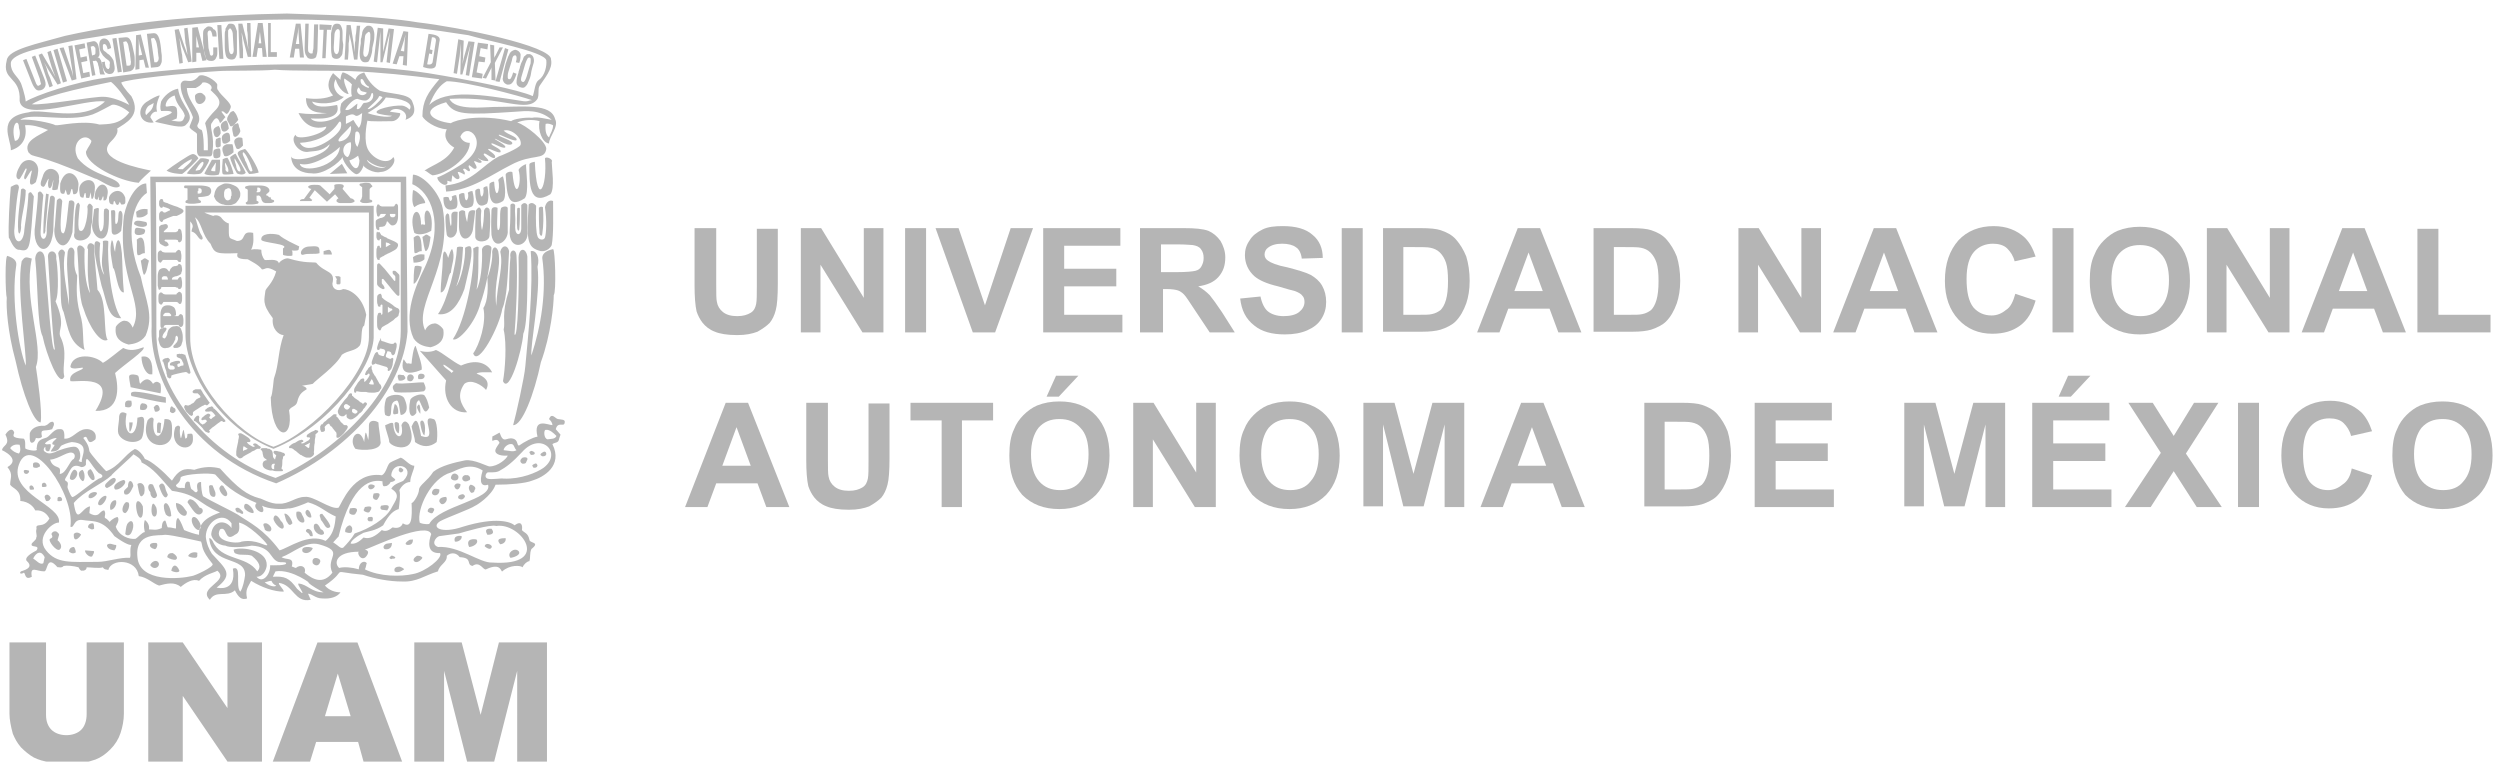<?xml version="1.0" encoding="utf-8"?>
<!-- Generator: Adobe Illustrator 22.1.0, SVG Export Plug-In . SVG Version: 6.00 Build 0)  -->
<svg version="1.1" id="Layer_1" xmlns="http://www.w3.org/2000/svg" xmlns:xlink="http://www.w3.org/1999/xlink" x="0px" y="0px"
	 viewBox="0 0 369.3 112.5" style="enable-background:new 0 0 369.3 112.5;" xml:space="preserve">
<style type="text/css">
	.st0{fill-rule:evenodd;clip-rule:evenodd;fill:#B5B5B5;}
	.st1{fill:#B5B5B5;}
</style>
<g>
	<path class="st0" d="M51.8,21c0.2,0.5-0.1,2.2-0.5,2.2C50.4,22.8,50.5,21.2,51.8,21L51.8,21z M48.7,25.7l2.6-0.1l-0.8-1.4
		L48.7,25.7L48.7,25.7z M59.4,15.6c-1.4-0.1-4.3,0.6-3.7,1.1c0.3,0.2,1.8,0.4,2.2,0.4c-0.5,0.4-2.9-0.1-3.6-0.4
		c0.9-0.6,2-1.1,2.7-2.3c2.3,0.1,4.2,0.8,3.5,1.8C60.3,16,60,15.7,59.4,15.6L59.4,15.6z M56,14.2c0.2,0,0.3,0,0.5,0.2
		c-0.3,0.4-1.7,1.9-2.2,1.7C54.6,15.7,55.9,14.7,56,14.2L56,14.2z M51.1,17.2c1.8-0.9,0.9,0.6,2.4-0.5c-0.1,0.6,0,1.6-0.5,2.2
		c-1.3-1.6-0.2-1.3-1.9-0.6C51.1,18,51.1,17.5,51.1,17.2L51.1,17.2z M53,12.9l0.3,0.5c0.3,0.2,0.5,0.1,0.9,0.3
		C53.5,14.6,52.2,13.6,53,12.9L53,12.9z M52.8,21.7c-0.6-0.6-0.3-1.8-0.3-2.1C52.7,19.1,53.7,19.6,52.8,21.7L52.8,21.7z M53.1,23.7
		c-0.1,1.9-1.1,1.1-1.5,0c0.4-0.1,0.9-0.4,1.3-0.7L53.1,23.7L53.1,23.7z M53.8,15.2c-0.3,0-0.5,1.1-1.1,0.9l0.1-0.8
		c-0.5,0.3-1.2,1.2-1.8,0.9c0.3-0.6,1.2-1.6,1.8-1.6c0,0,1,0.4,1.4,0.2c0.8-0.4,0.5-1.3,0.9-1C55.3,14.7,54.6,15.2,53.8,15.2
		L53.8,15.2z M50.2,21.7c-0.2,3-5.7,4-5.9,2.5C45.9,24.7,49,22.9,50.2,21.7L50.2,21.7z M54.2,23.6c0.1,0.7,2.3,1.7,2.9,0.9
		C56.7,25,55,24.4,54.2,23.6L54.2,23.6z M50.1,18c0.3-0.2,0.4,0.4,0.2,1c-0.6,1.4-4.9,4.2-6,2.1C46.4,21,48.7,20.2,50.1,18L50.1,18z
		 M51.7,18.7c0.3-0.5,0.4,2-1.6,2.2C49.6,20.6,51.1,19.5,51.7,18.7L51.7,18.7z M45.9,17.5c0.7,0,4.6,0.4,3.9-2
		c-1.6,0.3-3.3,0.5-3.7-0.5c1.8,0.6,4,0.1,4.7-0.7c-0.7,0-2-1.3-1.2-2.6c0.2,0.9,1,2.1,1.9,2.2c-0.2-0.6-0.9-2-0.6-2.3
		c0.5,0.4,0.8,0.5,1.1,0.9c-0.1,0.1-0.2,1.3,0,1.7c-0.6,0.2-1.2,0.6-1.6,1.1c-0.1,0.5-0.2,0.7-0.1,1.3
		C49.9,17.8,46.7,18.5,45.9,17.5L45.9,17.5z M44.1,16.7c1.5,0.2,2.8,0.2,4.2,0c-2.1,0-3.1-0.5-3.1-2.2c1.5,0.2,2.9,0.1,4-0.4
		c-1-1.1-0.8-2.2,0-3.3l1.1,1c0-0.4,0.1-0.8,0.3-1.1c0.3,0,1,0.3,1.9,1.1c0.2-0.6,0.6-0.9,1.3-1.1c0.5,1.1,1.2,2,2.3,2.7
		c1.5,0.5,4.4,0.4,4.8,1.6c0.7,1.6,0.1,2.3-1,2.7c0.6-1.4-1.7-2.1-2.3-1.2l1.4,0.2c0.4,0-0.2,1.2-1.1,1.2c-0.5,0-3.6,0.1-3.6-0.1
		c0-0.2-0.6,2.4-0.1,3.9c0.5,1.6,3,2.9,3.9,1.5c0.6,0.7-0.6,2.2-1.9,2.2c-0.9,0.3-2.7-0.7-2.5-1.1c0.1,0.1-0.4,1.3-0.9,1.4
		c-0.4,0.3-2.1-1.5-2.2-2.5c-0.4,0.8-2.9,2.7-4.6,2.4c-1,0-2.9-0.4-3-2.5c0.3,1.1,5.4-0.1,5.7-1.8c-1.1,1.1-2.3,1-3,1.1
		c-1.6,0.4-3-1.8-2-2.5c-0.1,1,4.5-0.1,4.5-1.2C46.5,19.2,45,18.6,44.1,16.7L44.1,16.7z M32.6,21.6c-0.2,0.1-0.4,0.3-0.7,0.1
		c-0.1-0.4-0.1-1.2,0.1-1.2c0.1,0,0.5-0.3,0.6-0.1C32.6,20.6,32.6,21.3,32.6,21.6L32.6,21.6z M33.5,19.6c-0.9,0.3-0.8,0.8-0.6,1.5
		c0.3,0.3,0.8,0,1.1-0.3C34,19.8,33.9,19.6,33.5,19.6L33.5,19.6z M34.8,18.3c-0.4,0.2-0.5,0.5-0.5,0.7c0,0.3,0.1,0.6,0.2,1.1
		c0.2,0.2,0.4,0.1,0.5,0c0.2-0.1,0.4-0.4,0.5-0.7c0-0.2-0.1-0.5-0.2-0.7c0-0.2-0.1-0.4-0.1-0.4c0-0.1-0.1-0.1-0.2-0.1
		C35,18.3,34.8,18.3,34.8,18.3L34.8,18.3z M33.9,16.8c-0.7,1-0.2,1,0.1,1.8c0.3,0.3,0.9-0.5,1.2-0.9c-0.2-0.6-0.3-0.9-0.7-1.3
		C34.5,16.4,34.1,16.4,33.9,16.8L33.9,16.8z M33.4,17.8c-0.9,0.3-0.9,0.8-0.6,1.5c0.3,0.3,0.7,0.1,1-0.3
		C33.7,18.2,33.6,18,33.4,17.8L33.4,17.8z M32.3,18.6c-0.9,0.3-0.9,0.7-0.6,1.5c0.3,0.3,0.6,0.2,0.9-0.4
		C32.6,18.9,32.4,18.8,32.3,18.6L32.3,18.6z M21.9,14.9c-1.9,1-1.4,3.5,0.8,3.2l-0.5-0.8c0.1-0.4,0.5-0.9,1-0.8
		c-0.2-0.7,0-1.5,0.4-2.4C23.2,14.1,22.2,14.7,21.9,14.9L21.9,14.9z M22,15.6c0.2-0.1,0.6-0.3,0.7-0.4c-0.1,1.1-0.7,1.3-1.1,1.8
		C21.3,16.7,21.6,15.9,22,15.6L22,15.6z M26.1,16c-0.3-0.7-1.5-0.1-1.6-0.3c-0.1-0.1,0-1.2,1.3-1.6c0.3,1.6,1.3,2,1.5,3
		c-0.3,0.9-0.3,1-2,0.7c0.1,0,0.6-0.2,0.8-0.3C26.2,17,26.2,16.4,26.1,16L26.1,16z M22.9,18c2,0.4,4.1,1.1,4.6,0.4
		c1.6-1.5-0.8-2.6-1.2-5.3c-1.1,0.2-2.1,1.1-2.5,1.9c-0.1,0.5-0.2,1,0,1.4c0.5,0,1.4-0.1,1.6,0.2C25,17.1,23.5,17.3,22.9,18L22.9,18
		z M30,13.9c-0.3-0.4-1.2-0.1-1.2,0.3C28.8,16.6,31.3,14.7,30,13.9L30,13.9z M31.7,16.4c-0.3,0.3-1.2,1.3-1.4,1.8
		c0.5,1.7,0.4,3.1,0.4,4l-0.6,0c0-0.9,0-2.3-0.3-3c-0.4-0.1-0.8-0.5-0.6-0.8c1-1.7-1.5-3.1-1.6-5.4c0.3,0,0.7,0,1.3,0
		c0.4-0.2,0.8-0.4,1-0.8c0.6-0.2,1.8,0.5,1.2,1.1C32,14.2,33.2,15,31.7,16.4L31.7,16.4z M31.4,22.3c0.3-2.1-0.4-3.4-0.2-4
		c0.2-0.2,0.8-1.7,1.3-0.1c0.3-0.2,0.5-0.6,0.8-0.9c-0.2-0.3-0.4-0.5-0.6-0.8c0.3-0.2,0.5,0.2,0.7,0.3c0.3,0.2,0.7-0.9,0.7-1
		c0-0.7-1.4-1.6-1.9-2.5c-0.2-0.2-0.1-0.5-0.1-0.8c-0.2-0.6-2-1.7-2.7-1.3c-1.3,1.6-2.2,0-2.7,1.2c-0.1,1.9,1.3,3.4,1.8,4.9
		c0,0.3-0.5,1.2-0.5,1.5c0.3,0.5,1,0.7,1.1,1c0,0.8,0,1.5,0,2.5c0,0.5,0.3,0.9,0.6,0.8H31C31.3,23.1,31.4,22.8,31.4,22.3L31.4,22.3z
		 M33.5,21.3c-0.9,0.3-0.7,0.9-0.4,1.7c0.3,0.3,1.1-0.2,1.4-0.5c0-0.5-0.1-1.2-0.2-1.2C34.3,21.3,33.6,21.3,33.5,21.3L33.5,21.3z
		 M32.5,23.2c-0.2,0.1-0.5,0.3-0.9,0.1c-0.2-0.4-0.1-1.2,0.1-1.2c0,0,0.6-0.3,0.8-0.1C32.6,22.2,32.6,23,32.5,23.2L32.5,23.2z
		 M34.5,25.7c-0.2,0-1.4,0.2-1.6,0c-0.2-0.4,0-1.9,0-2.2c0.1,0,0.4-0.2,0.7-0.2C34,23.9,34.5,25.5,34.5,25.7L34.5,25.7z M33.3,25.1
		c0.1-0.4-0.2-0.8,0-1.1c0,0.2,0.6,0.9,0.4,1.4C33.4,25.4,33.4,25.2,33.3,25.1L33.3,25.1z M30.2,25.6l1.1-2l1.2,0
		c0,0.6,0.1,1.7-0.2,2.2C31.7,26,30.2,25.9,30.2,25.6L30.2,25.6z M31.2,25.1c0.1-0.3,0.4-0.6,0.6-1c0.2-0.3,0,0.5,0,1.2
		C31.1,25.3,31.2,25.2,31.2,25.1L31.2,25.1z M29.7,25.6c-0.2,0.2-1.9,0.2-2.1,0c0.2-0.3,1.4-1.6,2-2.2c0.5-0.1,1.2,0.1,1.3,0.2
		C30.9,24,29.9,25.5,29.7,25.6L29.7,25.6z M28.9,25.1c0.3-0.4,0.5-0.9,1-1.2c0.3,0,0.2,0.5-0.4,1.2C28.9,25.2,28.9,25.3,28.9,25.1
		L28.9,25.1z M26.9,25.7c-0.5,0-1.7-0.1-2.3-0.5c0.9-0.7,3.3-2.3,3.7-2.4c0.4-0.2,0.9,0.3,1,0.6C29.2,23.6,27.4,25.4,26.9,25.7
		L26.9,25.7z M26.3,24.9c0.6-0.6,1.3-1.1,2-1.4c0.2,0.3-0.9,1.1-1.3,1.5C26.5,25,26.3,25,26.3,24.9L26.3,24.9z M36.8,25.7
		c-0.3-0.3-1.5-2.4-1.7-3c0-0.5,0.9-0.6,1.1-0.7c0.5,0.4,2,2.9,2,3.5C37.8,25.6,37.3,25.7,36.8,25.7L36.8,25.7z M36.2,23.7
		c0-0.3-0.5-0.9-0.3-1.2c0.3-0.1,1.2,1.8,1.4,2.7C36.8,25.8,36.6,24.2,36.2,23.7L36.2,23.7z M35.2,20.3c-0.9,0.3-0.6,0.8-0.3,1.6
		c0.3,0.3,0.6,0,1-0.4c0-0.3-0.1-1.1-0.1-1.1C35.7,20.3,35.3,20.3,35.2,20.3L35.2,20.3z M36.3,25.5c-0.2,0.4-1,0.3-1.3,0.1
		c-0.3-0.5-1-1.9-1-2.4c0.3-0.2,0.5-0.4,0.8-0.5C35.3,23.7,35.9,24.6,36.3,25.5L36.3,25.5z M34.9,24.6c0-0.3-0.4-1-0.2-1.2
		c0,0.2,1,1.4,0.8,1.9C35.1,25.5,34.9,24.7,34.9,24.6L34.9,24.6z M43.7,3.5l0.7,0l0.5,5l-0.6,0l-0.1-1.3h-0.6l-0.2,1.3l-0.6,0
		L43.7,3.5L43.7,3.5z M44.2,6.5l-0.1-1.7l0-0.8h0L44,4.8l-0.3,1.7H44.2L44.2,6.5z M45.1,3.5l0.5,0l-0.1,3.5c0,0.3,0,0.6,0.1,0.7
		c0.1,0.1,0.2,0.2,0.3,0.2c0.1,0,0.2,0,0.2,0c0.1,0,0.1-0.1,0.1-0.3c0-0.1,0.1-0.3,0.1-0.5l0.1-3.5H47l-0.1,3.6
		c0,0.5-0.1,0.9-0.2,1.2c-0.1,0.2-0.4,0.3-0.7,0.3c-0.3,0-0.6-0.1-0.7-0.4C45.1,8.1,45,7.7,45,7.1L45.1,3.5L45.1,3.5z M48.9,4.4
		l-0.6,0l-0.2,4.2l-0.5,0l0.2-4.2l-0.6,0l0-0.8l1.8,0.1L48.9,4.4L48.9,4.4z M50.7,6.6c0,0.5-0.1,0.9-0.1,1.1c0,0.3-0.1,0.5-0.3,0.7
		c-0.1,0.2-0.4,0.3-0.6,0.3c-0.4,0-0.7-0.2-0.7-0.6c-0.1-0.4-0.1-0.9-0.1-1.5V6.5l0-0.6v0c0,0,0,0,0-0.1c0-0.1,0-0.2,0-0.3
		c0-0.1,0-0.3,0-0.5c0-0.2,0.1-0.4,0.1-0.6c0-0.1,0.1-0.3,0.1-0.4c0.1-0.2,0.2-0.4,0.3-0.4c0.1-0.1,0.3-0.1,0.4-0.1
		c0.3,0,0.5,0.1,0.6,0.4c0.1,0.2,0.2,0.5,0.2,0.9c0,0.3,0,0.7,0,1.1L50.7,6.6L50.7,6.6z M49.4,5.2L49.3,7c0,0.6,0.1,0.9,0.4,1
		c0.2,0,0.4-0.3,0.4-0.9l0.1-1.7c0-0.2,0-0.4,0-0.7c0-0.2-0.1-0.4-0.3-0.4c-0.1,0-0.2,0.1-0.3,0.2C49.5,4.7,49.4,4.9,49.4,5.2
		L49.4,5.2z M51.2,3.7l0.6,0l0.4,2.5l0.2,1.5c0-0.8,0-1.4,0.1-1.7c0-0.3,0-0.7,0.1-1.1l0.1-1.1l0.5,0l-0.4,5l-0.5,0l-0.4-2.5L51.6,5
		c0,0.5,0,1-0.1,1.4c0,0.4,0,0.8,0,1.1l-0.1,1.3l-0.5,0L51.2,3.7L51.2,3.7z M55,7.1c0,0.5-0.1,0.9-0.2,1.2c-0.1,0.3-0.2,0.5-0.3,0.7
		c-0.1,0.2-0.4,0.2-0.6,0.2c-0.4,0-0.6-0.3-0.7-0.6c-0.1-0.4-0.1-0.9,0-1.5l0-0.1l0.1-0.6v0c0,0,0,0,0-0.1c0-0.1,0-0.2,0-0.3
		c0-0.1,0-0.3,0.1-0.5c0-0.2,0.1-0.4,0.1-0.6c0-0.2,0.1-0.3,0.1-0.4C53.8,4.1,54,4,54.1,3.9c0.1-0.1,0.2-0.1,0.4-0.1
		c0.3,0,0.5,0.2,0.6,0.4c0.1,0.2,0.2,0.6,0.2,0.9c0,0.3,0,0.7-0.1,1.1L55,7.1L55,7.1z M53.9,5.6l-0.2,1.8c-0.1,0.6,0,1,0.3,1
		c0.2,0,0.4-0.3,0.5-0.9l0.2-1.7c0-0.2,0-0.5,0-0.7c0-0.2-0.1-0.4-0.2-0.4c-0.1,0-0.2,0.1-0.3,0.2C54,5,53.9,5.3,53.9,5.6L53.9,5.6z
		 M55.8,4.1l0.8,0.1v2.6l0,0.9l0.2-0.9l0.6-2.6l0.8,0.1l-0.6,5l-0.5-0.1l0.3-2.8l0.2-1.7l0,0l-1.1,4.5l-0.3,0l0-4.6l0,0L56,6.5
		l-0.3,2.7l-0.5-0.1L55.8,4.1L55.8,4.1z M59.6,4.6l0.7,0.1l-0.2,5l-0.6-0.1l0.1-1.3L59,8.3l-0.4,1.2l-0.6-0.1L59.6,4.6L59.6,4.6z
		 M59.7,7.6l0.1-1.7l0.1-0.8h0l-0.2,0.8l-0.5,1.6L59.7,7.6L59.7,7.6z M63.3,5c1,0.1,1.9,0.3,1.6,1.2l-0.5,3.4
		c-0.1,0.7-1,0.6-1.9,0.3L63.3,5L63.3,5z M63.8,5.5c0.4,0,0.6,0.1,0.6,0.5l-0.5,3.2c-0.1,0.3-0.4,0.4-0.8,0.3c0,0,0.3-1.6,0.3-1.6
		c0,0,0.4,0.1,0.4,0.1l0.1-0.6l-0.4-0.1L63.8,5.5L63.8,5.5z M67.7,5.8L68.5,6l-0.1,2.6l-0.1,0.9l0.2-0.9l0.7-2.5l0.9,0.1l-0.8,5
		l-0.5-0.1l0.4-2.8l0.3-1.7l0,0L68.3,11L68,11l0.1-4.6l0,0l-0.2,1.9l-0.4,2.6l-0.5-0.1L67.7,5.8L67.7,5.8z M70.6,6.3l1.5,0.2
		l-0.1,0.8L71,7.1l-0.2,1.2l0.9,0.2l-0.1,0.7l-0.9-0.1l-0.3,1.6l0.9,0.2l-0.1,0.7l-1.5-0.2L70.6,6.3L70.6,6.3z M72.5,9.2L72.5,9.2
		l-0.1-2.6L73,6.7l0,1.4c0,0.2,0,0.4,0,0.5l0,0c0-0.1,0.1-0.3,0.2-0.4l0.6-1.2L74.3,7l-1.2,2.3l0.1,2.6l-0.6-0.1v-1.3
		c0-0.2,0-0.4,0-0.6c0,0.2-0.1,0.3-0.2,0.5l-0.6,1.2l-0.5-0.1L72.5,9.2L72.5,9.2z M74.6,7.1l0.5,0.2l-1.3,4.8l-0.6-0.1L74.6,7.1
		L74.6,7.1z M76.2,9.2c0.2-0.6,0.1-0.9,0-1c-0.3-0.1-0.5,0.1-0.6,0.8l-0.5,1.6C75,10.9,75,11.2,75,11.4c0,0.2,0.1,0.3,0.2,0.3
		c0.1,0,0.2,0,0.3-0.2c0.1-0.2,0.2-0.4,0.3-0.8l0.5,0.2c-0.1,0.3-0.2,0.6-0.3,0.8c-0.1,0.2-0.2,0.4-0.4,0.6
		c-0.2,0.2-0.4,0.2-0.7,0.2c-0.2-0.1-0.4-0.2-0.5-0.4c-0.1-0.2-0.2-0.4-0.1-0.7c0-0.3,0.1-0.7,0.2-1.2l0.2-0.8
		c0.2-0.5,0.3-1,0.5-1.3c0.1-0.3,0.3-0.5,0.5-0.6c0.2-0.1,0.4-0.2,0.6-0.1c0.3,0.1,0.5,0.3,0.6,0.6c0,0.3,0,0.8-0.2,1.3L76.2,9.2
		L76.2,9.2z M78.4,11.1c-0.1,0.5-0.3,0.8-0.4,1.1c-0.1,0.3-0.3,0.5-0.4,0.6c-0.2,0.2-0.4,0.2-0.7,0.1c-0.4-0.1-0.6-0.4-0.6-0.7
		c0-0.4,0.1-0.9,0.3-1.5l0-0.1l0.2-0.6l0,0c0,0,0,0,0-0.1c0-0.1,0.1-0.2,0.1-0.3c0-0.1,0.1-0.3,0.2-0.5c0.1-0.2,0.2-0.4,0.2-0.5
		c0.1-0.2,0.1-0.3,0.2-0.3c0.2-0.2,0.3-0.3,0.4-0.3c0.1,0,0.3,0,0.4,0c0.2,0.1,0.4,0.2,0.5,0.5c0.1,0.3,0.1,0.6,0,0.9
		c-0.1,0.3-0.2,0.7-0.3,1.1L78.4,11.1L78.4,11.1z M77.6,9.4l-0.5,1.7c-0.2,0.6-0.2,0.9,0.1,1c0.2,0.1,0.4-0.2,0.6-0.8l0.5-1.7
		c0.1-0.2,0.1-0.4,0.1-0.7c0-0.2,0-0.4-0.2-0.4c-0.1,0-0.2,0-0.3,0.2C77.8,8.9,77.7,9.1,77.6,9.4L77.6,9.4z M3.4,8.9l0.5-0.2L5.2,12
		c0.1,0.3,0.2,0.5,0.3,0.6c0.1,0.1,0.2,0.1,0.3,0c0.1,0,0.1-0.1,0.2-0.1c0,0,0.1-0.2,0-0.3c0-0.1-0.1-0.3-0.1-0.5L4.7,8.4l0.5-0.2
		l1.3,3.3c0.2,0.5,0.3,0.9,0.2,1.2c-0.1,0.3-0.3,0.5-0.6,0.6c-0.3,0.1-0.6,0.1-0.8-0.1c-0.2-0.2-0.4-0.5-0.6-1L3.4,8.9L3.4,8.9z
		 M5.7,8.1l0.5-0.2l1.3,2.2l0.7,1.3c-0.3-0.7-0.5-1.3-0.6-1.6c-0.1-0.3-0.2-0.7-0.3-1L7,7.7l0.5-0.2L9,12.3l-0.5,0.2l-1.3-2.1
		L6.5,9.2C6.7,9.6,6.9,10,7,10.5c0.1,0.4,0.3,0.8,0.4,1l0.4,1.2l-0.5,0.2L5.7,8.1L5.7,8.1z M7.9,7.4l0.6-0.2l1.4,4.8l-0.6,0.2
		L7.9,7.4L7.9,7.4z M11,6.7l1.5-0.3l0.1,0.7l-0.9,0.2l0.2,1.2l0.9-0.2L12.9,9L12,9.2l0.3,1.6l0.9-0.2l0.1,0.7L12,11.6L11,6.7L11,6.7
		z M10.8,11.3l-0.1-0.8l-0.6-3.7l0.6-0.1l0.6,5l-0.7,0.2L8.8,7.1L9.4,7l1.2,3.5L10.8,11.3L10.8,11.3z M12.8,6.3l0.9-0.2
		c0.4-0.1,0.8,0.2,0.9,1c0.1,0.4,0.1,0.7,0.1,0.9c0,0.2-0.1,0.4-0.3,0.5c0.1,0,0.2,0,0.3,0.1c0.1,0.1,0.1,0.2,0.2,0.3
		c0,0.1,0.1,0.2,0.1,0.3c0,0.1,0.1,0.3,0.1,0.4c0.1,0.3,0.1,0.6,0.2,0.9c0.1,0.3,0.1,0.4,0.2,0.4l0,0.1L14.8,11
		c0-0.1-0.1-0.3-0.1-0.5c0-0.2-0.1-0.4-0.1-0.6l-0.1-0.3c0-0.2-0.1-0.4-0.2-0.5C14.3,9,14.1,8.9,14,9L13.7,9l0.4,2.1l-0.5,0.1
		L12.8,6.3L12.8,6.3z M13.7,6.8l-0.3,0.1l0.2,1.3l0.3-0.1c0.1,0,0.2-0.1,0.2-0.3c0-0.1,0-0.3,0-0.5C14.1,7.2,14.1,7,14,7
		C13.9,6.8,13.8,6.8,13.7,6.8L13.7,6.8L13.7,6.8z M15.9,7.3c-0.1-0.6-0.3-0.8-0.5-0.8c-0.1,0-0.2,0.1-0.2,0.2c0,0.1,0,0.2,0,0.4
		c0,0.2,0.1,0.4,0.3,0.5c0.2,0.1,0.3,0.3,0.5,0.4c0.2,0.1,0.3,0.3,0.5,0.5c0.1,0.2,0.3,0.4,0.3,0.6c0.1,0.5,0.2,1,0.1,1.3
		c-0.1,0.3-0.3,0.5-0.5,0.5c-0.3,0.1-0.5,0-0.8-0.2c-0.2-0.2-0.4-0.6-0.5-1.2c0-0.1,0-0.3-0.1-0.3l0.5-0.1c0,0.1,0,0.1,0,0.1
		c0,0,0,0.1,0,0.1c0,0,0,0.1,0,0.1c0.1,0.6,0.3,0.8,0.5,0.8c0.1,0,0.1,0,0.1-0.1c0,0,0.1-0.1,0.1-0.2c0-0.1,0-0.2,0-0.4
		C16.3,9.3,16.2,9,16,8.9c-0.1-0.1-0.3-0.2-0.4-0.3c-0.1-0.1-0.3-0.3-0.4-0.4C15.1,8,15,7.9,14.9,7.7c-0.1-0.2-0.2-0.4-0.2-0.6
		c-0.1-0.8,0-1.2,0.5-1.4c0.6-0.1,1,0.3,1.2,1.3l0,0.1L15.9,7.3L15.9,7.3z M16.6,5.7l0.6-0.1l0.8,5l-0.6,0.1L16.6,5.7L16.6,5.7z
		 M17.5,5.6l1.1-0.1c0.3,0,0.5,0.1,0.7,0.5c0.2,0.4,0.3,1,0.5,1.9c0.1,0.4,0.1,0.7,0.1,1c0,0.2,0,0.5,0,0.7c0,0.2-0.1,0.4-0.2,0.6
		c-0.1,0.1-0.2,0.2-0.4,0.3l-1.1,0.2L17.5,5.6L17.5,5.6z M18.2,6.2l0.5,3.5l0.3,0c0.2,0,0.3-0.1,0.3-0.2c0-0.2,0.1-0.3,0-0.6
		c0-0.3-0.1-0.6-0.1-1C19,7.2,19,6.8,18.9,6.5c-0.1-0.2-0.2-0.4-0.3-0.4L18.2,6.2L18.2,6.2z M20.1,5.2l0.7-0.1l1.2,4.9L21.5,10
		l-0.3-1.2l-0.6,0.1l0,1.3L20,10.3L20.1,5.2L20.1,5.2z M21,8.1l-0.4-1.6l-0.1-0.8h0l0,0.8l0,1.7L21,8.1L21,8.1z M21.7,5l1-0.1
		c0.3,0,0.5,0.1,0.7,0.5c0.2,0.4,0.3,1,0.4,1.9c0,0.4,0.1,0.7,0.1,1c0,0.3,0,0.5,0,0.7c0,0.2-0.1,0.4-0.2,0.6
		c-0.1,0.2-0.2,0.2-0.4,0.3L22.3,10L21.7,5L21.7,5z M22.3,5.7l0.5,3.5l0.3,0c0.1,0,0.2-0.1,0.3-0.3c0-0.1,0.1-0.3,0-0.6
		c0-0.2-0.1-0.6-0.1-1C23.2,6.6,23.1,6.2,23,6c-0.1-0.2-0.2-0.4-0.3-0.4L22.3,5.7L22.3,5.7z M25.8,4.4l0.6-0.1l0.8,2.4l0.5,1.4
		c-0.1-0.8-0.2-1.4-0.3-1.7c0-0.3-0.1-0.7-0.1-1.1l-0.1-1.1l0.5-0.1l0.6,5l-0.5,0.1l-0.9-2.3l-0.4-1.3c0.1,0.5,0.1,0.9,0.2,1.4
		c0.1,0.4,0.1,0.8,0.2,1.1L27,9.3l-0.5,0.1L25.8,4.4L25.8,4.4z M28.4,4.1L29.2,4l1.3,4.9l-0.6,0.1l-0.3-1.2L29,7.8l0,1.3l-0.6,0.1
		L28.4,4.1L28.4,4.1z M29.4,7L29,5.3l-0.1-0.8h0l0.1,0.8l0,1.7L29.4,7L29.4,7z M31.4,5.4c-0.1-0.6-0.2-0.9-0.4-0.9
		c-0.3,0-0.4,0.3-0.3,0.9l0.1,1.7C30.9,7.5,31,7.8,31,8c0.1,0.2,0.2,0.3,0.3,0.2c0.1,0,0.2-0.1,0.2-0.3c0-0.2,0-0.5,0-0.9l0.6,0
		c0,0.3,0,0.7,0,0.9c0,0.3-0.1,0.5-0.2,0.7c-0.1,0.2-0.3,0.4-0.6,0.4c-0.2,0-0.4,0-0.6-0.1c-0.2-0.1-0.3-0.3-0.4-0.6
		c-0.1-0.3-0.2-0.7-0.2-1.2l-0.1-0.8c0-0.6,0-1,0-1.4c0-0.3,0.1-0.6,0.3-0.7c0.1-0.1,0.3-0.3,0.5-0.3c0.3,0,0.6,0.1,0.7,0.4
		C31.9,4.4,32,4.8,32,5.4L31.4,5.4L31.4,5.4z M32.1,3.7l0.6,0l0.3,5l-0.6,0L32.1,3.7L32.1,3.7z M35,6.6c0,0.5,0,0.9,0,1.2
		c0,0.3-0.1,0.5-0.2,0.7c-0.1,0.2-0.3,0.3-0.6,0.3c-0.4,0-0.7-0.2-0.8-0.5c-0.1-0.3-0.2-0.9-0.2-1.5V6.6l0-0.6v0c0,0,0,0,0-0.1
		c0-0.1,0-0.2,0-0.3c0-0.1,0-0.3,0-0.5c0-0.2,0-0.4,0.1-0.6c0-0.2,0-0.3,0.1-0.4c0.1-0.2,0.2-0.4,0.3-0.5c0.1-0.1,0.2-0.1,0.4-0.1
		c0.3,0,0.5,0.1,0.6,0.3c0.1,0.2,0.2,0.5,0.3,0.8C35,5,35,5.4,35,5.8L35,6.6L35,6.6z M33.7,5.3l0.1,1.8c0,0.6,0.2,0.9,0.4,0.9
		c0.2,0,0.4-0.3,0.3-1l-0.1-1.7c0-0.2,0-0.4-0.1-0.7c-0.1-0.2-0.2-0.4-0.3-0.4c-0.1,0-0.2,0.1-0.3,0.3C33.7,4.7,33.7,5,33.7,5.3
		L33.7,5.3z M35.2,3.5l0.6,0l0.6,2.4l0.3,1.4c-0.1-0.8-0.1-1.4-0.1-1.7c0-0.3,0-0.7-0.1-1.1l0-1.1l0.5,0l0.1,5l-0.5,0L36,6.1
		l-0.3-1.3c0,0.5,0.1,0.9,0.1,1.4c0,0.4,0.1,0.8,0.1,1.1l0,1.3l-0.5,0L35.2,3.5L35.2,3.5z M38.1,3.4l0.7,0l0.6,5l-0.6,0l-0.1-1.3
		l-0.6,0l-0.2,1.3l-0.6,0L38.1,3.4L38.1,3.4z M38.6,6.4l-0.2-1.7l0-0.8h0l0,0.8l-0.2,1.7L38.6,6.4L38.6,6.4z M39.5,3.4h0.5v4.3h0.9
		v0.7h-1.3V3.4L39.5,3.4z M66.6,18.2c-2.7-0.3-4.9-1.9-0.7-3.1c1.2,1.9,2.8,1.9,10.3,1.4c1.4-0.1,3.5-0.4,5.3,1.2
		c-0.7-0.1-2.1-0.5-2.9-0.3c-1.1-0.1-2.8,0.2-3.1,0.5C70.9,16.8,67.3,17.7,66.6,18.2L66.6,18.2z M66,12c2.7,0,10.9,2.2,12.6,2.8
		c-0.5,0-0.6,0.3-1.6,0.1c-5.7-0.9-11.1-1.8-13.6,0.6C63.8,14.7,64.4,12.9,66,12L66,12z M16.4,12.1c0.8,0.6,2.1,2.3,2.7,3.4
		c-1.7-0.9-3.1-1.2-3.8-1.2c-1.2-0.1-8.9,1.3-10.6,1.1C7,13.9,14.6,12.5,16.4,12.1L16.4,12.1z M14.7,18.4c-2.5-0.7-6,0.2-6.5,0.1
		c-0.5-0.3-3.7-1-5.2-0.8c1.4-1.2,7,0.5,10.7-0.8c0.8-0.3,2.4-1.2,2.8-1.4c0.4-0.2,1.7,0.3,2.6,1.1C17.7,18.5,15.9,18.3,14.7,18.4
		L14.7,18.4z M1.6,9.4c-0.1-1.6,5.2-2.5,9.8-3.5c20.3-3.3,34.5-4.4,57.8-0.7c2.6,0.8,11.2,2.4,11.5,3.7c0.1,0.8-0.2,2.3-1.1,2.9
		c-0.6,0.4-0.6,1.6-0.9,2.4c-1.9-0.9-9.3-2.4-15.5-3.4c-15.4-2.3-34.6-1.2-47.7,0.7C11.1,12.1,5.2,14.1,3.8,15
		c-0.1-1.1-0.7-2.7-0.7-2.7C2.6,11.2,1.6,10.8,1.6,9.4L1.6,9.4z M64.9,11.7c-1.7,2-2.5,3.2-2.5,5.5c0.3,0.6,1.9,1.8,3.6,1.9
		c-0.6,1.2,0.2,2.2,1.1,2.7c-1.1,2-2.9,2.4-4.4,3.4c0.3,0,0.7,0.5,1.2,0.7c1.8-0.1,5.5-2.5,5.5-4.8c-0.5,0-1.1-0.2-1.4-0.9
		c1-2.4,4.5,0.8,0.7,3.7c-0.3,0.3-3.1,2-4.1,2.3c0,0.6,0.9,1.2,1.2,1.1c0.5-0.1,0.2-0.6,0.3-0.6c0.1,0,0.5,0.2,0.6,0.1
		c0-0.3,0.1-0.6,0.1-0.9c0.1,0,0.6,0.8,1,0.5c0.3-0.3-0.4-1-0.1-1c0.3,0,0.9,0.4,0.9,0.4c0.2-0.3-0.1-0.5-0.2-0.8
		c0.3-0.3,0.6,0.3,0.9,0.3c0.4-0.2-0.3-0.6,0-0.9c0.4,0.2,0.7,0.7,1,0.5c0.4-0.2-0.5-1.1-0.2-1.1c0.2,0,0.7,0.4,1,0.2
		c0.3-0.2-0.7-0.6-0.4-0.6c0.4,0.3,0.8,0.4,1.4,0.4c0.2-0.3-0.9-0.9-0.6-1.1c0.2-0.2,1.3,0.9,1.6,0.6c0.3-0.5-1-1-1-1.3
		c0.3-0.1,1.3,0.6,1.8,0.5c0.4-0.5-1.5-1-1.3-1.3c0.1-0.2,1.6,0.8,2,0.6c0.4-0.3-1.6-1.2-1.5-1.3c0.1-0.1,1.9,1.2,2.5,0.8
		c0.6-0.5-2.2-1.1-1.9-1.4c0.1-0.1,2.3,1.1,2.6,0.8c0.2-0.5-1.3-0.8-1.9-1.4c1.1-0.4,2.8,1.1,2.5,2.1c-0.2,0.5-3.1,1.7-3.2,1.7
		c-2.5,1.3-3.9,3.9-7.9,4.3l0.1,0.9c3.7-0.2,6.7-2.5,9.5-3.9c3.3-1.8,5-0.6,5.3-2.4c0-1.1-3.1-3.6-4.3-3.9c0.9-0.4,2.3-0.5,3.3-0.2
		c-0.3,1.3,0.4,3.2,1.4,3.3c0-1,1.5-2.5,0.9-3.6c-0.6-2.4-4.7-1.8-9.1-1.8c-1.3,0-5.7,0.6-6.5-1.2c7.9-0.4,11.5,2.2,13,0
		c0.3-0.7,0-1.4,0.3-1.9c0.7-1.1,2-2.5,1.7-3.9c0.2-2-13.6-4.8-19.7-5.5c-2.9-0.5-7.2-0.8-8.6-0.9c-4-0.2-8.2-0.3-10.7-0.4
		c-11.4,0.2-22.5,1-32.8,3.3C5.4,6.5,1.2,7.3,1,8.9c-0.8,3.1,2.1,2.3,1.9,6c0.4,3.2,9.9-0.4,12.6,0.1c-3.4,3.2-9.4,0.9-11.3,1.6
		c-4.9,0.7-2.5,4-2.6,5.6c1.1-0.3,2.6-1.3,2.1-3.7c0.9-0.1,2.1,0.2,3.4,0.7c-1.3,0.8-3.7,1.6-2.9,3.3c0.9,1,0.2-0.3,9.9,3.9
		c0.3-0.1,2.8,1.9,3.6,1.1c-0.1-1.4-4-1.4-6.2-4.1c-1.2-2.3,1-4,2-2.6c0,0.4-0.5,0.9-0.8,1.6c-0.1,1.9,5,4.4,7.8,4.6
		c0.3-0.5,1.4-1.4,1.8-1.8c-1.4-0.3-8.4-1.6-6-4.2c0.4-0.4,1.3-1.3,1-2c1.2-0.8,3.7-1.9,2.1-4.8c0,0-1.1-1.1-1.5-2
		c0.7-0.5,9.4-1.4,14.4-1.7c1.3-0.1,6.3,0,8.3-0.2c2.6,0.2,7.6,0.1,11.1,0.2C56.4,10.7,60.1,11.1,64.9,11.7L64.9,11.7z M46.7,38.8
		c-0.5-0.1-1.7,0.1-4-0.6c-0.5-0.2-1.4,0.4-1.5,0.7c-0.2-0.8-1.7-0.4-2.1-0.5c-0.4-0.5-0.5-1-0.5-1.5c0,0-1-0.2-1.5,0
		c0.5-1,0.3-2,0.3-2.5c-1.9-0.4-0.9,1.2-2.4,1.2c-1.3-0.6-1.2,0-1.2-2.6c-0.2,0-0.7-0.3-1-0.7c-0.3-0.5-1-0.6-1.3-0.4
		c0,0-1.2-0.4-1.3-0.5h24.3l0,18.4c0,5.4-8.3,14.1-14.1,16.2c-5.5-1.9-12.4-9.7-12.3-16.2l0-17.1c0.7,0.8,0.2,0.9,0.2,1.5
		c0.8,0.2,0.9,1,1.4,1.2c0.3,0,0.3-0.3,0.1-0.6c-0.5-0.7-0.7-2.1-1-2.7c1,0.7,1,2.6,2.3,3.9c0.6,1.5,0.9,1.5,4,1.4
		c-0.1,0.4-0.3,0.9,1.5,0.9c0.5,0.3,1.6,0.8,2.1,1.5c0.6,0,0.6-0.6,2.1,0.3c-0.5,1.8-1.6,2.5-1.6,2.9c-0.1,1.2-0.6,1.8,1.1,4
		c-0.2,1.6,0.9,2.5,1.6,2.5c-0.8,2.1-0.7,4.4-1.4,6.3c-0.1,0.1-0.2,2.5-0.5,2.9c0.1,6.6,3.5,6.5,2.7,1.9c0.3-0.6,1-0.5,1.2-1.2
		c0.3-1.4,1-1.6,1.4-1.9c0-0.3-0.5-0.5-0.7-0.5c0.3-0.1,1.3-0.2,1.6-0.3c0.5-0.6,3.4-2.6,4.3-4.3c1-0.7,1.9-0.5,2.6-1.3
		c0.5-0.6,0.1-2.7,0.7-3l0.3-1.6c-0.6-2.9-2.6-3.8-3.4-3.8c-0.8,0.4-1.6,0-1.6-0.8C49.6,39.9,48,40.4,46.7,38.8L46.7,38.8z
		 M27.4,30.4h27.8l0,19.5c-0.2,4.4-6.4,13-14.8,16.4c-7.7-3-12.9-11.2-13-16.7L27.4,30.4L27.4,30.4z M22.2,26.1l37.8,0L60.2,49
		c-0.7,8.7-8.8,17.8-19.4,22.4c-12.8-4.3-18.8-15.7-18.4-23.2L22.2,26.1L22.2,26.1z M23,26.9h36.2v22C59.2,58,49,67.2,40.7,70.6
		C31,67.4,23,57.6,23.1,49.1C23.1,49.1,23.1,26.9,23,26.9L23,26.9z M10.9,67.8c-0.6,0.2-1.1,2.1-2,2.2c-0.2,0.2,0.1-0.4-0.1-0.8
		c-0.2-0.3-1.1-0.2-1.4-1.3c1.4-0.1,2.8-1.5,3.5-0.9C11.1,67.2,11.1,67.5,10.9,67.8L10.9,67.8z M10.6,65.3c2.9,0.2,1.3,2.2,1.5,2.9
		c-0.1,0.1-0.3,0-0.5-0.1c0.4-0.3,0.4-1.9-0.5-2.1c-0.6-0.1-2.5,0.5-3,0.8c-0.6,0.2-1,0.3-1.5-0.1c-0.2-0.1-0.2-0.5,0.1-0.7
		c-0.1,1,0.8,0.6,0.6,0.5c0.2-0.3,0.3-0.9,0.1-0.9c-0.3,0-0.6,0.1-0.6,0c-0.6,0,0.8-0.9,1.5-0.9c0.2,0-0.2,0.3-0.4,0.5
		c-0.2,0.2-0.3,0.5,0.1,0.5c0.3,0-0.8,1.1-0.4,1c1.2,0,1.1-0.6,1.5-0.9C9.9,65.4,10.6,65.3,10.6,65.3L10.6,65.3z M6.4,83.2
		c-0.5,0.3-1-0.4-1.5-0.7c0.5-1,1.2-1.2,1.7-0.2L6.4,83.2L6.4,83.2z M1.5,66.2c0.3-0.5,0.9-0.6,1.4-0.5c0.1,0.4,0.2,0.9-0.1,1.3
		C2.3,66.9,1.8,66.6,1.5,66.2L1.5,66.2z M45.5,86c0.4,0.5,1.9,1.3,2.3,1.5c-1.8,0-2.4-1.2-3.7-1.3c-0.3,0.1,0.9,1.5,0.5,1.4
		c0.1,0.1-0.9-0.8-0.7-0.6c-1.2-1.7-1.9-1.9-3.6-1.8l0.4-0.8C43.2,84,46.3,86.5,45.5,86L45.5,86z M34.7,79c0.4-0.2,0.8-0.4,0.6-1.8
		c1.3,0.2,3.9,2.7,4.2,3.3c-0.3,0.3-1.5-0.9-3.8-0.5c-0.7,0.4-4.2,0-3.2-1.8C33.6,77.6,33.1,80.2,34.7,79L34.7,79z M38,84.4
		c-1.6-2.4-5.3-1.5-6.6-4.5c-0.2-0.3-0.3-0.4-0.5-0.4c0.4,4.2,5.4,2.5,5.3,5.5c-0.1,0.7-0.3,1.8-0.7,2.4c-0.8-0.8,0.3-4-1.1-3.4
		c0.6,3.6-2.4,2.8-2.4,2.8c2.6-2,1.3-2.8-0.7-5c-0.4-0.6-0.8-1.5-0.9-2.5c0-2.2,2.5-3.9,3.8-2L34.2,78c-1-1.4-2.8-1-3,0.9
		c0,0.5,0.7,1.6,2.1,1.7c0.5,0.3,2.3,0.3,3.9,0c3,0.2,2.6,1.9,3.9,2.4c0.4,0.1,0.8,0,1.1,0.1c0.5,0.5-2,0.4-2.3,0.4
		c0.1,1.3-1.1,2.8-2,1.7c1.1,0,1.5-1.3,1.5-1.7c0.1-2.2-3.6-2.8-4.9-2.3c0.1,0.2,0,0.5,0.4,0.6c0.7,0.3,1.5,0,2.3,0.3
		C38.4,83.1,38.6,83.8,38,84.4L38,84.4z M73.7,69.6c1.1-0.6,2-1.3,3.4-2.8c2.8-3.2,6.1,0.1,3.2,2.3c-1,0.7-3.3,1.7-5.9,1.6
		c-0.4-0.1-1.8,0.2-2.4,0c-0.5-0.2-0.2-0.8,0-0.9C72.3,69.7,73,69.9,73.7,69.6L73.7,69.6z M63.4,77.4c-0.6,0.1-1.3-0.1-1.4-0.2
		c-0.5-2,1.7-6.6,4.6-7.4c0.9-0.3,2.7-1.6,4.7-0.3c-0.6,1.9-0.1,2.4,0.8,2.1C72.8,73.8,64.9,74.7,63.4,77.4L63.4,77.4z M67.8,78.8
		c0.7-0.2,4.7-1.4,5.5-1.1c3.6-0.6,8.4,6-0.6,5.4c-1.8,0.1-4.9-2.5-8-2.3c-1.1-0.4-0.3-1.5,0.2-1.6L67.8,78.8L67.8,78.8z M53,84.1
		c-1-0.3-2.2-0.4-2.9-0.2c-0.8-0.7-0.5-2.4,2.9-2.4c-0.3,0.2,0.3,1.4,1,0.8c0,0,0.9-0.9-0.1-1.1c1.4-0.5,9.2-4.2,9.8-2.3
		c-0.4,1.1-0.7,2.9,1.3,2.8c0.5,0.7-2.2,2.8-4,3.1c-1.8,0.4-4.9,0.4-7.1-0.7c0.2-0.3,0.2-0.9,0.3-0.9C53.8,82.7,53,83.1,53,84.1
		L53,84.1z M10.8,73.4c-0.2,0.2-0.5-0.5-0.8-1.3c-0.1-0.3,0.1-0.5,0-0.8c-0.1-0.3-0.6-0.2-0.3-0.7c0.7-1,0.8-2.3,2.3-1.6
		c0.3,0,0.6-0.1,0.7-0.4c-0.1-2,0.8,0.3,1.9,1.3c0.6,0.2,0.8,0.6,0,0.8C13.4,71.4,11.2,73.3,10.8,73.4L10.8,73.4z M28.3,85.1
		c-1.6,0.4-7.7,1-8-2.8c-0.4-3.8,3.3-3.1,4.1-3.3c1,0,4.8,0.9,5.3,1c0.3,0.7-0.1,1.1,1.7,3.3C31.7,83.7,28.7,85.1,28.3,85.1
		L28.3,85.1z M21.4,78.6c-0.4,0-1,0.8-1.4,1c-0.9,0.1-2.4-0.4-2.9-1.8c0.1-0.3,0.6-0.9,0.3-1.4c-0.1-0.1-0.8,0.2-1.2,0.7
		c-0.1-0.1-0.3-0.4-0.7-0.6c-0.1-0.3,0.2-0.6-0.1-1.1c-0.4,0-0.6,0.4-0.9,0.6c-0.4,0.2-0.8,0.1-1.3-0.2l0.1-1
		c-1.3,0.2-1.9,2.9-2.4-0.5c1.4-1.7,4.2-2.8,5.6-4.1c-0.2,0,3.4-3.1,3.2-3.1c0.5,0.3,1.2,0.7,1.2,1.2c1.8,0.9,2.7,2.2,4.5,4.2
		c4,0.6,3.7,1.8,7.1,3.2c-1.3,0.5-3.2,1.2-3.1,3.3c-0.6-0.1-1.5-0.4-2.2-0.7c-0.2-0.4-0.4-1.2-0.9-1.8c-0.3,0.2-0.3,0.7-0.3,1.5
		c0,0.2-0.4-0.1-1.2-0.1c-0.1,0-0.3-1-0.4-1c-0.5,0-0.5,1-0.5,1.1c-0.9,0.4-1.2,0.2-1.9,0.2c0.1-0.5-0.1-1-0.6-1.4
		C21.1,77.6,21.4,78.6,21.4,78.6L21.4,78.6z M43.1,83.7c0.4-1.5-0.8-0.9-1.5-1.4c1.7-0.6,3.5-2.4,5.5-1.9c4,1.1,0.9,1.9,2,4.2
		c-1.4,1.8-2.9,1-4.1,0c0.3-0.9-0.6-1.3-1.3-0.7C43.3,83.8,43.3,83.7,43.1,83.7L43.1,83.7z M37.9,74.3c-0.7,0.7,0.7,1.6,0.9,1.3
		c0.2-0.1,0.1-0.6-0.1-0.9c0.9,0.5,3,0.6,3.9,0.4c0.5,0.1,2.5-0.7,2.9-0.9c1.8,0.5,2.5,1.4,4.1,2.1c-0.1,0.3,0,2.4-1.5,3.6
		c-2.5-1.2-5.4,1-6.8,1.4c-2.4-3.2-4.3-4-6.2-5.3c-0.8-0.5-3.8-1.9-5.1-2.7c-0.2-0.4-0.3-1.4-0.3-2.1c-0.6,0-0.7,0.4-0.5,1.3
		c-0.2,0.4-0.4,0.2-0.7-0.1c-0.3-0.2-0.3-0.1-0.5-1.2c-0.7-0.3-0.7,0.6-0.7,0.9c-0.5-0.1-0.9,0.1-1.2-0.2c-0.4-0.4,0.5-0.3,0.6-1.4
		c0.6-0.5,4.4-0.7,5.1-0.4C33.8,72.4,35.8,73.4,37.9,74.3L37.9,74.3z M52.4,78.8c-0.4,0.7-1.2,1.6-1.7,2.1c-0.4,0.2-0.7-0.3-1.5-0.8
		c0.1,0,0.7-0.8,0.8-0.8c2-8.2,5-8.5,6.5-8.2c0,0.3,0,0.9,0.4,0.7c0.2,0.1,0.7-0.3,0.8-0.6c0.3,0,0.5-0.1,0.7-0.3
		c-0.1-0.3-0.6-0.4-0.6-0.7c0.2-2.4,3.8-1.3,1.8,0.8c-0.2,0.2-1.4,0.4-1.8,1.2c1.5,0.9,0.6,1.7,0,2.9C57,76.6,54.6,78.1,52.4,78.8
		L52.4,78.8z M16.9,79.2c1.8,1.3,2.3,1.3,2.5,1.3c-0.3,0.8,0,1.4-0.2,1.9c-1.5-0.1-3.3,0.6-4.8,0.6c-4,0-6,0.3-7.6-1.7
		c-1.6-2,1-4.2,1.9-4.1c0.5-2.5-7.5-4.3-5.9-8.6c1.8-4.9,8.3,4.5,7.6,9.2c0.6,0.3,0.4-1.1,1.7-1C13.7,77.1,15.1,76.6,16.9,79.2
		L16.9,79.2z M38.3,73.6c-1.8-0.5-3.1-1.4-5.8-4.4c-1.1-0.3-2.4-0.3-3.8,0.2c-1.5-0.3-2.3,0-3.3,1.6c-1.3-1.4-3-2.9-4-3.2
		c-0.4-0.9-1.4-1.7-1.6-1.4c-1.4,0.8-2.2,2.5-4.1,3.2c-0.1,0-2.5-2.7-2.5-3c-0.1-0.9-0.6-1.5-0.9-1.9c0.9-0.8,0.3,1.5,1.8,0.2
		c0.3-1.2-0.8-1.6-1.5-1.5c-1.2,0.1-1.9,1.5-3.1,1.4c0.1-1.6-0.4-1.4-0.9-1.4c-0.8,0.1-1.3,1.2-1.9,1.3c-1.1,0.3-1.2,0.7-1.3,1.6
		c0.3,0.4-0.9,0.3-1.6,0c-0.2-0.1,0.1-1.2-0.3-1.5c-2.1-0.1-1.4-0.6-1.4-0.9c-0.2-0.7-0.8-0.5-1.3,0.3c0.8,1.6-0.4,1.5-0.5,2.3
		c0,0,2.9,1.3,0.8,2.5c0.9,1.1,0.4,1.6,0.4,2.6c0.4,0.6,1.6,0.7,1.5,2.4c1.3,0.1,2,0.9,2.2,1.4c1.2-0.1,1.8,0.6,2.1,1.2
		c-0.9,1.6-2.1,0.5-1.9,1.5c-0.2,0.6,0.2,1.1-0.1,1.4c0.3,0-0.7,0.8-0.6,0.8c-0.3,0.7,1.3,0.1,0.7,1c0.1,0-1.8,0.8-1.5,1.5
		c1,0.9,0.2,1.3-0.8,1.6c-0.4,0.4,0.2,0.4,0.4,0.2c0.3,0,0.1,1.2,1.2,0.6c-0.3-1.7,0.7-0.8,1.8-0.8c0.6,0.1,0.3-2.6,2-0.6
		c0-0.1,0.6,0.2,0.9-0.2c0.5-0.1,1.5,0,2.2,0.2c0.4,0.8,0.6,0.4,0.7,0.5c0.1,0,0.5-0.1,0.5-0.5c0.6,0,1.9,0.2,2.4,0
		c0.2,0.4,0.6,0.3,0.8,0.4c0.4-1.7,4.2-1.7,4.5,0.9c1.3,0.2,2.1,1.1,3,1.4c1.1-0.3,2.3-0.6,3.2,0.2c0.7-0.6,1.8-1.3,2.7-0.9
		c0.9-1,2.3-1.2,2.7-1.5c1.9,1.6-3,2.5-1.1,4.3c0.9-1.5,2.5-0.3,3.7-1.4c0.5,1,1,1.5,1.8,1.2c-0.3-1.3,0.1-1.6,0.6-2.6
		c1.6,1,3.4,1.6,4.8,1.6c0.1-0.3-0.8-1-0.7-1.3c2.2,0.3,2.3,3,4.7,2.5l-0.4-0.9c0.6,0,1.1,0.7,2.1,0.7c1.2,0.1,2.2-0.2,2.7-0.9
		c-0.8,0-1.7-0.3-2.3-1c3.8-2.6,0.2-2.1,5.6-1.6c1.8,0.6,3.9,1,5.8,1c2.2,0.1,3.3-0.9,5.3-1.5c0.2-1,1.4-1.3,1.3-2.3
		c0.7-0.6,1.5-0.4,1.9,0.2c2,0.1,0.9,1.1,1.9,1.3c1.1-0.8,1.6,0.7,2,0.5c2.3-1.1,2.2,0.5,2.4,0.3c1.1-1,2.7-0.9,3-0.6
		c0.2-0.5,0.7-0.9,1-0.9c0.2-0.6,0-1.1,0.3-1.8c1.4-1.1-0.3-0.8-0.3-1.4c-0.2-1-0.8-1-1.1-1.4c0.1-0.6,0-1.5-1.1-0.7
		c-0.5-0.5-2.7-1.3-7.6,0.2c-3.2,1.1-4.8,0.1-3.4-0.8c1.1-0.6,4.5-1.8,5.2-2.3c0.1,0,2.4-1.4,3-3.1c2.1,0,4.4-0.2,5.4-0.6
		c1.7-0.5,4.6-2.2,3-5.4c0.4-0.3,0.9-0.1,1-0.8l0.2-0.6l-0.7-0.8c0.3-1.2,1.2-0.3,1.3-0.9c0.2-0.6-0.5-0.5-1-0.6
		c-0.4-0.1-0.9-1-1.3,0c0.2,0.2,0.5,0.5,0.5,0.9c-0.6,0-2.9-1.2-2.2,1.7c-0.7,0.1-2,0.8-2.7,1.3c-0.4,0.1-0.1-0.8-0.9-1
		c-1-0.3-1.4,0.9-2-0.9l-1.1,0.6c0.1,0-0.1,0.7,0.1,0.6c0.9-0.4,0.9,0.3,1,0.3c-0.2,0.3-0.5,0.7-0.6,1c-0.2,0.5,0.4,1,1.8,0.9
		c-0.1,0.4-1.4,1.6-2.7,1.6c-0.3,0-2.3-1.1-3.6-0.9c-1.5,0.3-3.6,0.8-4.7,1.7c-0.9,1.4-2,1.9-2.1,2.6c0,0.7-0.8,2-1.1,2
		c0.1,2.3,0,3.8-1.3,3c-0.2,0.6-0.8,0.8-1.5,0.6c-0.5,0.4-1,0.7-1.6,0.4c-0.9,0.9-1.8,1.4-2.7,1.1c-0.7,0.7-1.3,1-1.9,0.9
		c0-0.4,0.9-1.1,1.9-1.6c0.6-0.2,1.8-0.3,2.9-1.1c0.9-1.7,1.6-2.2,2.3-2.4c0.1-0.8,0.3-2.1,0.1-2.8c0.3-0.6,0.9-1.2,1.6-1.2
		c0-0.9,0.6-1.8,0.6-2.4c-0.7,0-1.4-1-2-1.2c-0.4,0.2-1.2,0.5-1.5,0.7c-0.5,0.2-0.6,1.6-1.3,1.9c-4.3-0.6-5.9,4.2-6.4,4.8
		c-1.2,0.3-3.7-1.8-5-1.6c-1.3,0-2.4,1.1-3.8,1C40,74.5,38.6,73.6,38.3,73.6L38.3,73.6z M62.3,39.4c-0.3-0.1-0.6-0.2-1-0.1
		c-0.2,0.4-0.2,2.3-0.2,2.6C61.5,42,62.3,40.1,62.3,39.4L62.3,39.4z M62.1,62.3c-0.1,0.3,0.3,2,0.6,2C63,62.7,62.5,61.7,62.1,62.3
		L62.1,62.3z M64,61.9c-2.2-0.8,1,3.5-1.8,2.5c-0.4-2.2-0.7-3-1.4-1.4c0.1,0.7,0.5,1.6,0.5,2.3c1.1,0.8,2.2,0.8,3.2,0
		C64.7,64.4,64.6,61.9,64,61.9L64,61.9z M77.2,68.5c0.3,0,0.5,0,0.6-0.4c0.4-0.6-0.3-0.6-0.6-0.5C76.5,68.1,77.1,68.5,77.2,68.5
		L77.2,68.5z M78.8,69.1c0.3,0,0.5,0,0.6-0.3c-0.1-0.5-0.4-0.3-0.4-0.3C78.3,68.8,78.8,68.9,78.8,69.1L78.8,69.1z M78.4,67.2
		c0.3,0,0.6,0,0.6-0.3c-0.2-0.3-0.6-0.3-0.5-0.3C77.9,66.8,78.4,67,78.4,67.2L78.4,67.2z M80.1,67.4c0.3,0,0.5,0,0.6-0.3
		c0-0.5-0.4-0.4-0.5-0.3C79.5,67.2,80,67.3,80.1,67.4L80.1,67.4z M75.4,65.6c0.6-0.1,0.5,0.6,0.9,0.9c-0.5,0.3-0.9,0.1-1.9,0
		C74.4,66.1,75,65.6,75.4,65.6L75.4,65.6z M80.6,63.5c0.6-0.1,1.2,0.5,1.6,0.9c-0.2,0.5-0.8,0.4-1.3,0.5
		C80.3,64.8,80.3,63.5,80.6,63.5L80.6,63.5z M68.2,79.2c-0.3-0.1-1.3-0.1-1,0.8C67.5,80.1,68.3,79.8,68.2,79.2L68.2,79.2z
		 M70.4,79.7c-0.3-0.1-1.7-0.2-1.1,1.1C69.8,80.8,70.8,80.3,70.4,79.7L70.4,79.7z M72.6,80.9c0.3-0.4-0.9-0.9-1-0.2
		C71.8,80.9,72.4,81.3,72.6,80.9L72.6,80.9z M72,79c0.2,0,1.3,0,0.6-0.9C72.3,78.1,71.4,78,72,79L72,79z M73.9,80.4
		c0.2,0,0.9-0.2,0.8-0.9C74.2,79.5,73.1,79.5,73.9,80.4L73.9,80.4z M75.4,82.4c0.3,0,1.7-0.4,1.2-1C76,80.8,74.8,81.7,75.4,82.4
		L75.4,82.4z M63.8,72.8c0.1,0.6,1.2,0.5,1.1-0.5C64.6,72.2,63.9,72,63.8,72.8L63.8,72.8z M68.9,70.2c-0.3-0.1-0.7,0.2-0.6,0.6
		c0.2,0.4,0.6,0.4,1.1,0.1C69.6,70.5,69.2,70.1,68.9,70.2L68.9,70.2z M69.6,72.8c0.3,0,0.5-0.1,0.5-0.4c0.4-0.4-0.3-0.8-0.6-0.8
		C68.9,72.1,69.6,72.8,69.6,72.8L69.6,72.8z M66.6,70.6c0.1,0.5,1.3,0.6,1.1-0.3C67.4,69.8,66.7,69.8,66.6,70.6L66.6,70.6z
		 M67.6,72.3c0.3-0.1,0.5-0.6,0.4-0.8c-0.3-0.1-0.7-0.2-0.9,0.3C67.2,72.1,67.3,72.3,67.6,72.3L67.6,72.3z M68.4,73
		c-0.1,0-0.9,0.1-0.7,0.6c0.4,0.3,0.7,0.2,0.9-0.1C68.8,73.3,68.6,73.1,68.4,73L68.4,73z M65.6,74.4c0.4-0.3,0.5-0.7,0.3-1
		c-0.3,0-1.1,0.1-1,0.7C65.1,74.4,65.2,74.6,65.6,74.4L65.6,74.4z M63.6,75c-0.1,0-0.5,0.2-0.4,0.6c0.5,0.3,0.7,0.3,0.8,0
		C64.3,75.2,64.1,75,63.6,75L63.6,75z M29.3,78.3c1-0.3-0.4-2.5-0.9-1.8C28.1,77,28.7,78.2,29.3,78.3L29.3,78.3z M39.2,77.3
		c-0.6,0-0.1,0.6-0.1,0.9c0.2,0.3,0.5,0.3,0.8,0.3C40.5,78,39.5,77.2,39.2,77.3L39.2,77.3z M41.5,77c-0.1-0.3-0.9-1.5-1.1-0.4
		c0,0.6,1.3,2,1.5,1.3C42,77.7,41.7,77,41.5,77L41.5,77z M44.7,81.5c0.4,0.4,1.2,0.2,1.5-0.5C46.2,80.8,44.3,80.5,44.7,81.5
		L44.7,81.5z M46.2,83.2c0.3,0.4,0.9,0.5,1.1-0.2C47.5,82.4,45.9,82,46.2,83.2L46.2,83.2z M51.7,77.6c-0.3,0-0.8,0.4-0.7,1
		c0.6,0.2,1,0.2,1-0.2C52.1,78,52,77.8,51.7,77.6L51.7,77.6z M51.7,75.9c0.3,0.2,0.7,0.2,0.8,0c0.7-1-0.3-0.9-0.8-0.8
		C51.6,75.5,51.5,75.7,51.7,75.9L51.7,75.9z M53.8,75.5c0.3,0.2,0.7,0.3,0.8,0.1c0.7-1-0.2-0.8-0.7-0.7
		C53.8,75.3,53.6,75.3,53.8,75.5L53.8,75.5z M54.5,77c0.2,0,0.3,0,0.5,0c0.3-0.9-0.3-0.6-0.6-0.6C54.2,76.7,54.3,76.9,54.5,77
		L54.5,77z M56.4,75.3c0.2,0,0.7,0.1,0.8,0.1c0.7-1-0.4-0.8-0.9-0.7C56.1,75,56.2,75.2,56.4,75.3L56.4,75.3z M55.2,73.7
		c0.3,0.2,0.5,0.2,0.6,0c0.7-1-0.1-0.9-0.6-0.8C55.1,73.3,55,73.4,55.2,73.7L55.2,73.7z M54.4,72c0.3,0.7,1.2-0.1,0.9-0.3
		C54.8,71.4,54.3,71.6,54.4,72L54.4,72z M58.9,69.5c0.3,0.7,0.9-0.1,0.6-0.2C59.1,68.9,58.9,69.1,58.9,69.5L58.9,69.5z M39.1,86
		c0.5,0.5,1.5,0.8,1.7,0.5c-0.5-0.2-0.6-0.5-0.7-0.7C39.7,85.8,39.4,86,39.1,86L39.1,86z M28.8,82.4c0.6,0,0.2-0.7,0.4-0.7
		c-0.2-0.2-1.1-0.2-1.4,0.4C27.8,82.2,28.2,82.4,28.8,82.4L28.8,82.4z M25.5,81.7c-0.3,0-0.7,0-0.8,0.6c0.4,0.3,0.9,0.4,1.2,0.4
		C26.6,82.4,25.6,81.7,25.5,81.7L25.5,81.7z M23,80.2c-1.1-0.1-1.1,0.7-0.2,0.9C23.1,81.3,23.5,80.2,23,80.2L23,80.2z M23.2,82.9
		c-0.5-0.2-1,0.4-1,0.6C22.9,84.5,24,83.4,23.2,82.9L23.2,82.9z M26.5,84.3c-0.4-1-1-1-1.2,0C25.8,84.6,26.5,84.6,26.5,84.3
		L26.5,84.3z M42.4,77.1c0.3,0.6,0.5,0.5,0.8,0.2c-0.1-0.6-0.8-1.6-1.2-1.4C42.1,76.3,42.3,77.1,42.4,77.1L42.4,77.1z M44.6,76
		c-0.1-0.4-0.4-0.5-0.8-0.4c-0.2,0.9,0.4,1.6,0.9,1.6C45.2,77.2,44.9,76.5,44.6,76L44.6,76z M45.4,75.3c-0.7,0.3,0.1,1.4,0.6,1.1
		C46,76.1,45.8,75.4,45.4,75.3L45.4,75.3z M45.3,78.2c-0.4,0.4,0.4,0.5,0.4,0.8c0.2,0.3,0.1,0.2,0.5,0.2
		C46.2,78.2,45.5,78,45.3,78.2L45.3,78.2z M47.4,78.2c-0.3-0.6-0.6-1.1-1-0.7c-0.3,1,0.9,1.8,1.4,1.4C48,78.8,47.7,78.2,47.4,78.2
		L47.4,78.2z M47.6,75.9c-0.7,0-0.2,0.6-0.2,0.9c0.5,0.5,0.7,1.5,1.3,1.1C49.1,77.7,47.9,76.3,47.6,75.9L47.6,75.9z M35.3,75.7
		c0.5,0.3,0.7,0.3,0.6-0.1c-0.4-0.4-0.7-0.8-1.1-0.5C34.7,75.2,34.9,75.8,35.3,75.7L35.3,75.7z M36.3,75.3c0.3,0.3,0.8,0.5,1.1,0.5
		c0.4-0.3-1-1.9-1.3-1.2C36,74.9,36.1,75.2,36.3,75.3L36.3,75.3z M31.8,72.7l-0.4-1c-0.4-0.1-0.6,0-0.5,0.4c0,0.9,0.2,1.3,0.7,1.3
		C31.8,73.4,31.9,73.1,31.8,72.7L31.8,72.7z M33,71.8c-0.3-0.2-0.4-0.1-0.6,0.3c0,0.6,0.8,1.5,1.1,1.1C33.8,72.8,33.1,72.1,33,71.8
		L33,71.8z M22.6,71.6c-0.8-0.4-0.9,0.6-0.4,1.1c0,0.9,0.8,1.2,1,0.5C23.2,72.9,22.7,71.9,22.6,71.6L22.6,71.6z M18.8,77.4
		c-0.2,0.4-0.2,0.9-0.3,1.5c0.3,0.3,0.7,0.2,0.9-0.2C20,77.6,19.6,76.3,18.8,77.4L18.8,77.4z M14.3,72.8c-0.2-0.3-1.4,0-1.2,0.7
		C13.5,73.9,14.5,73,14.3,72.8L14.3,72.8z M15.7,73.3c-0.2-0.3-1.3,0.5-1.2,1.2C15,75.1,15.9,73.6,15.7,73.3L15.7,73.3z M16.3,75.3
		c0.5,0.1,1.1-0.9,0.8-1.4C16.6,73.8,16.1,74.5,16.3,75.3L16.3,75.3z M18.8,74.2c-0.4-0.3-1.2,1.5-0.3,1.6
		C19.1,75.5,19.3,74.1,18.8,74.2L18.8,74.2z M21.1,74.8c-0.4-0.9-1-1.1-1-0.1C20.2,76.8,21.3,77.3,21.1,74.8L21.1,74.8z M23.1,75
		c-0.4-0.8-0.6-0.8-0.7,0C22.2,76.8,23.5,76.7,23.1,75L23.1,75z M24.5,76c0.3,0.3,0.6,0.4,0.8,0.2c-0.1-1.6-0.9-2.4-1.1-1.5
		C24.2,75.4,24.4,75.7,24.5,76L24.5,76z M27.6,75.6c-0.3-0.3-0.6-1.2-1.6-1.3C25.9,75.9,27.7,76.9,27.6,75.6L27.6,75.6z M29.5,75
		c-0.4-0.6-0.8-1.1-1.2-1.2c-0.3-0.2-0.6,0.2-0.6,0.4c0.6,0.8,1.4,2.5,2.2,1.5C30.1,75.2,29.7,75,29.5,75L29.5,75z M24.5,72.4
		c-0.3-1.6-1-0.8-1-0.6c0.5,1.6,1,2.1,1.3,1.3L24.5,72.4L24.5,72.4z M21.3,72.9c0.3-1.4-0.5-1.8-1-1.4
		C20.5,72.4,20.6,74.1,21.3,72.9L21.3,72.9z M19.7,71.8c-0.1-0.9-0.8-1.1-0.8,0.1c-0.3,0.4-0.8,0.5-0.5,1.1
		C19.1,73.3,19.4,72.4,19.7,71.8L19.7,71.8z M18.3,70.9c-0.3,0-1.9,0.7-1.3,1.4C17.7,72.5,19,71.2,18.3,70.9L18.3,70.9z M15.6,71.5
		c-0.2,0.4,0,0.5,0.2,0.6c0.9-0.4,1.7-1.2,1.1-1.5C16.5,70.5,15.8,71.3,15.6,71.5L15.6,71.5z M13.7,77.3c-0.1,0-0.7,0-0.7,0.6
		c0.4,0.3,0.6,0.4,0.9,0.2C13.9,77.8,13.9,77.3,13.7,77.3L13.7,77.3z M13.8,81.4l-1.2-0.1c-0.2,0.2,0.5,1.1,1,0.9
		C13.6,82.2,14.1,81.4,13.8,81.4L13.8,81.4z M17.1,80.5c-0.4,0-0.9-0.4-1.3,0c0,0.2,0.1,0.7,1.1,0.8C17.1,81.1,17.3,80.5,17.1,80.5
		L17.1,80.5z M10.9,80.8c-0.2,0-0.7,0.1-0.7,0.7c0.4,0.3,0.7,0.3,1,0.1C11.2,81.3,11,80.8,10.9,80.8L10.9,80.8z M11.9,78.9
		c-0.3-0.3-0.8-0.3-1,0C10.8,80.7,12.3,78.8,11.9,78.9L11.9,78.9z M8.3,78.5c-0.5-0.1-0.7,0.3-0.7,0.4c0.2,0.4,0.2,0.5-0.2,0.7
		c-0.4,0.2,0.9,1.9,1.4,1.6c0.5-0.4,0.1-1.1-0.3-1.4l0.2-0.7C8.8,78.9,8.6,78.7,8.3,78.5L8.3,78.5z M4.2,69.5
		c-0.7-0.2-0.8,0-0.6,0.4C4.1,70.3,4.5,69.5,4.2,69.5L4.2,69.5z M4.6,71.7c-0.4,0.1-0.2,0.4-0.2,0.6c0.2,0.1,0.5,0,0.6,0
		C5.1,72.2,4.9,71.7,4.6,71.7L4.6,71.7z M5.3,68.3c-0.6,0-0.4,0.4-0.4,0.7c0.3,0.2,0.7,0.1,0.8,0C6.1,69,5.9,68.3,5.3,68.3L5.3,68.3
		z M6.5,71.3c-0.4,0.1-0.3,0.3-0.3,0.6c0.2,0.1,0.5,0,0.6,0C7,71.8,6.8,71.3,6.5,71.3L6.5,71.3z M6.8,73.1c-0.4,0.2-0.1,0.6,0,0.9
		c0.3,0.1,0.6-0.1,0.6-0.3C7.7,73.7,7.2,72.9,6.8,73.1L6.8,73.1z M8.8,73.4c-0.4,0-0.3,0.3-0.3,0.6c0.2,0.1,0.5,0,0.5,0
		C9.3,74,9.2,73.4,8.8,73.4L8.8,73.4z M13.6,70.9c0.7,0.2,0.3-1-0.2-1.6C12.4,69.6,13.3,70.7,13.6,70.9L13.6,70.9z M12.1,71
		c0.4,0.4,0.6-1,0.1-1.6C11.2,69.7,11.8,70.8,12.1,71L12.1,71z M10.4,70.8c0.6,0.5,1.5-1,0.7-1.4C10.7,69.2,10.1,70.7,10.4,70.8
		L10.4,70.8z M57.2,80.3c-0.3,0-0.8,0.5-0.4,0.8c0.3,0.1,1.1,0.1,1.1-0.9L57.2,80.3L57.2,80.3z M57.8,82.1c-0.2,0.2-0.5,0.3,0,0.5
		c0.3-0.2,0.5,0.1,0.6-0.3C58.2,82.2,57.9,82,57.8,82.1L57.8,82.1z M59,83.7c-0.3,0-0.9,0.1-0.7,0.7c0.4,0.3,1,0,1.4-0.3
		C59.6,83.9,59.1,83.7,59,83.7L59,83.7z M61.6,82.1c-0.3,0.2-0.8,0.6-0.3,0.9c0.5,0.2,1.1-0.5,1.1-0.6
		C62.2,82.1,61.9,82.1,61.6,82.1L61.6,82.1z M60.4,79.8c-0.3,0.2-0.8,0.6-0.2,0.7c0.3,0,0.8,0,0.8-0.8
		C60.8,79.7,60.5,79.7,60.4,79.8L60.4,79.8z M4.4,64c0,0.5-0.1,1.4,0.3,1.4c0.3,0,0.5-0.3,0.6-0.7c0.5,0.1,0.8,0,0.9-0.2
		c-0.3-1.3,0.3-0.7,1.5-1.1c0.1-0.3,0.5-0.8,0.1-1.1c-0.6,0-0.5,0.4-1.2,0.6C5.3,62.8,4.6,63.4,4.4,64L4.4,64z M23.2,63.9l0.5,0.1
		l0.1-1.5C23.1,62.2,23.2,62.6,23.2,63.9L23.2,63.9z M25.4,64c0.1-2-0.2-2.1-1.1-2.1c-0.3,3.7-2,2.9-1.6,0c-0.3-0.6-0.9,0.2-0.9,0.2
		C20.4,66.3,25.4,66.8,25.4,64L25.4,64z M28.5,64.8c0-1-0.2-0.7-0.8-0.7c-0.1,0.7,0,0.5-0.3,0.7c-0.1-0.1-0.2-1.3-0.3-1.3
		c-0.1,0-0.3,1.4-0.4,1.2c-0.1-0.3-0.2-0.9-0.1-1.6c-0.2-0.5-0.7,0-0.7,0C24.8,66.4,28.6,67,28.5,64.8L28.5,64.8z M19.1,63.4
		c0,1,0.5-0.3,0.5-1h-0.5V63.4L19.1,63.4z M21.3,62.2c0-1-0.7-0.5-1-0.5c-0.1,3.6-2.3,2.7-1.6-0.6c-0.5-0.3-1-0.3-1.1,0.4
		c0,1.1-0.4,2.2,0,2.8c0.7,1.1,2.6,1.3,3.3,0.5C21.2,64.3,21.3,63.3,21.3,62.2L21.3,62.2z M18.5,60.1c0.4,0.1,1.2,0.3,0.9-0.9
		C19.1,59.2,18.3,58.9,18.5,60.1L18.5,60.1z M21.2,59.6c-0.2-0.1-0.6,0-0.5,0.9c0.3,0.1,0.5,0.1,0.8,0C22,60.1,21.7,59.6,21.2,59.6
		L21.2,59.6z M22.9,60.8c0.4,0.1,0.7-0.2,0.7-0.3c0-0.5-0.4-1.1-0.9-0.3C22.8,60.4,22.8,60.6,22.9,60.8L22.9,60.8z M25.6,60.2
		c-0.4-0.5-0.5,0.2-0.5,0.6c0.3,0.3,0.5,0.3,0.8,0C26,60.5,25.9,60.3,25.6,60.2L25.6,60.2z M19.3,57.2l4.4,0.9
		c0.1-0.4,0.1-0.9,0-1.4c-0.4-0.4-0.7-0.4-1.1,0c-0.3-0.5-0.9-1.2-1.9,0c-0.2-0.4-0.1-0.9-0.3-1.2c-0.3-0.2-1.1-0.3-1.3,0
		C19,55.7,19.2,56.6,19.3,57.2L19.3,57.2z M19.4,58.5c1.6,0.3,3.4,0.8,5.1,1l0-0.8c-0.8-0.2-4.1-1-4.9-0.8
		C19.1,58,19.5,58.6,19.4,58.5L19.4,58.5z M66.7,55.1c0-0.2-1.3-0.9-1.2-1.2c0.1-0.2,1.3,0.9,1.5,0.9L66.7,55.1L66.7,55.1z
		 M65.9,56.2c-0.6,2.6,0.8,4.9,3.1,4.7c-0.9-1.2-1.6-2.5-0.4-4.2c1-0.8,2.6,0.2,3.2,0.9c0.7-1.3-0.3-2-1.4-2.4
		c0.3-0.3,1.6-0.2,2.3-0.2c-0.5-1-1.9-2.2-4.6-1c-1.3-0.6-2.7-1.9-3.7-2.3c-0.8,0.4-1.9,0.3-2.4,0.1L65.9,56.2L65.9,56.2z M22,38.5
		c-0.8-0.6-0.6-0.3-1.2,0c0.1,0.6,0.3,2.1,0.5,2.1C21.7,40.3,21.8,39.1,22,38.5L22,38.5z M20.7,33.7c-0.3,0-0.8-0.3-0.8,0.5
		c-0.1,0.8,1.2,0.5,1.4,0.3C21.7,33.8,21.2,33.8,20.7,33.7L20.7,33.7z M19.8,33.1c0.6,0.6,2.4,0.6,1.8-0.3
		C21.3,32.8,19.8,32.2,19.8,33.1L19.8,33.1z M20.2,32.1l-0.1-0.8c0.5-0.4,1.1-0.5,1.7-0.4c0,0.3,0,0.5,0,0.7
		C21.4,32,20.9,32.2,20.2,32.1L20.2,32.1z M20.8,40.9c0.7,3.4,2,5.7,0.7,8.7c-0.7,1-1.7,1.2-2.5,1.3c-1.1-0.3-2.1-0.9-1.9-2.5
		c-0.1-0.2,0.9-1.2,1.4-1c0.4,0,0.8,0.3,1.1,1c1.9-3.6-2.3-7.1-1.3-16.5c0.5-2.5,1.9-4.8,3.3-4.8l0.1,1.4
		C19.6,29.8,18.3,34.6,20.8,40.9L20.8,40.9z M58.9,62.5c-0.4-0.3-0.7-0.1-0.6,0.2c0,0.6,0.3,1.3,0.6,1.3C59,63.6,59,62.8,58.9,62.5
		L58.9,62.5z M60.4,62.7c-0.4-0.6-0.8-0.6-1.1,0.1c0.5,2.3-1.1,2.1-1.2-0.1c0-0.6-1,0.1-1.2,0.1c0,0.6,0.6,1.9,0.6,2.5
		C58,66.3,62.1,67.1,60.4,62.7L60.4,62.7z M56.2,65.1c0-0.6-0.3-2.1-0.3-2.7c-0.6-0.4-1.4-0.3-1.4,0.4c0,0.7,0,1.6-0.1,2.2
		c-0.4-1.6-0.4-1.1-0.5-0.6c0,0.3-0.1,0.6-0.1,0.9c-0.7-2.6-2.5-0.5-1.3,1C53.5,66.6,56.6,66.6,56.2,65.1L56.2,65.1z M61.6,60.1
		c0,0.3,0.4,1,0.5,1C62.1,59.6,61.9,59.5,61.6,60.1L61.6,60.1z M62.7,58.4c-0.5-0.4-2,0.2-2.1,0.7c-0.4,1.9,0.1,3,0.9,1.9
		c0-0.3,0-0.7,0-1.1c0-0.4,0.1-0.6,0.4-0.8c0.6,1.1,0.8,2.5,1.5,1.1C63.2,59.3,63,58.8,62.7,58.4L62.7,58.4z M58.3,59.7
		c-0.4,1.7-0.3,1.6,0.5,1.4C58.9,60.6,58.7,59.7,58.3,59.7L58.3,59.7z M58.5,59.2c0.5-0.3,0.5,1.5,0.7,2.1c0.5,0,1.4-0.6,0.5-2.5
		C59.2,58,57.2,58.3,57,59c-0.2,0.6-0.3,1.6-0.1,2.3C58.5,62.2,57.1,59.5,58.5,59.2L58.5,59.2z M59.8,56c0.3-0.2-0.3-0.7-0.2-0.6
		c-0.3,0.1-1.2-0.5-0.7,0.8C59.2,56.3,59.6,56.2,59.8,56L59.8,56z M60.8,53.7c-0.1,0.1-0.5-0.1-0.6,0c-0.2,0.1-0.5-0.7-0.6-0.6
		c-0.8,2.9,2.1,1.8,2.7,1.5c0.1-0.8-0.6-2.5-0.9-3.5C61.1,51.1,60.8,53.3,60.8,53.7L60.8,53.7z M62.2,55.2c-0.2,0-0.6,0.1-0.4,0.8
		c0.3,0,0.7,0.1,0.9-0.3C62.8,55.4,62.6,55.2,62.2,55.2L62.2,55.2z M60.6,55.3c-0.2,0-0.6,0.2-0.4,0.9c0.4,0.2,0.7,0.2,0.9-0.3
		C61.2,55.7,61,55.3,60.6,55.3L60.6,55.3z M62.6,57.8c0.4-0.3,0.3-0.6,0-1.3c-0.7-0.1-3.1,0.3-4.1,0.1c-0.3,0.3-0.8,0.4-0.2,1.3
		C59.1,58.1,62.2,57.9,62.6,57.8L62.6,57.8z M49.7,41.4c0,0,0,0.1,0,0.1c0,0,0,0,0,0l0,0.1h0c0,0,0,0.1,0,0.1v0h0c0,0,0,0.1,0,0.1h0
		c0,0,0,0,0,0.1l0,0h0v0h0v0h0v0h0l0.1,0.1h0v0h0v0v0h0v0h0c0,0,0,0,0,0c0,0,0.2,0,0.3,0v0c0,0,0.1,0,0.1,0v0c0,0,0,0,0-0.1
		c0,0,0,0,0.1,0l0,0c0,0,0,0,0-0.1c0,0,0,0,0,0l0,0v-0.1l0,0c0,0,0-0.1,0-0.1l0,0v-0.2l0,0v-0.1l0,0v-0.1h0v-0.1h0v-0.1h0v-0.1h0v0
		l0,0c0,0,0,0-0.1,0l0,0c0-0.1-0.2-0.1-0.2-0.1v0c0,0-0.3,0-0.3,0v0c0,0,0,0,0,0l0,0c0,0-0.1,0-0.1,0h-0.1l0,0v0l0,0v0h0v0h0l0,0
		l0,0v0h0v0h0l0,0v0h0C49.8,41.3,49.8,41.3,49.7,41.4L49.7,41.4C49.8,41.3,49.8,41.3,49.7,41.4L49.7,41.4
		C49.8,41.4,49.8,41.4,49.7,41.4L49.7,41.4l0,0.1L49.7,41.4L49.7,41.4z M38.5,66.2L38.5,66.2c-0.1,0-0.1,0.1-0.1,0.1
		c0,0-0.1,0-0.2,0c-0.1,0-0.2,0-0.2,0c0,0-0.2,0.1-0.2,0.1c-0.1,0.1-0.3,0.2-0.6,0.3l-0.1,0.1c-0.7,0.4-1.2,0.6-1.3,0.8c0,0,0,0,0,0
		c-0.2,0.1-0.4,0.2-0.6,0c-0.1-0.1-0.2-0.2-0.2-0.2c-0.1-0.1-0.1-0.2-0.1-0.2c0-0.1,0-0.3,0-0.5c0-0.2,0.1-0.6,0.2-1.1
		c0-0.1,0.1-0.3,0.1-0.6c0.1-0.3,0.1-0.6,0.1-0.6c0,0,0-0.1-0.1-0.1c0,0,0,0,0,0c0,0,0-0.1,0-0.1c0,0,0-0.1,0-0.1
		c0.1-0.1,0.2-0.1,0.4-0.1c0.2,0.1,0.4,0.2,0.7,0.4c0.3,0.2,0.5,0.3,0.6,0.5c0.1,0.1,0.1,0.2,0.1,0.3c0,0-0.1,0-0.1,0.1
		c0,0-0.1,0-0.1,0c0,0,0,0-0.1,0c-0.1,0-0.1,0-0.2,0c0,0.1,0,0.1,0.1,0.2c0.1,0.1,0.2,0.2,0.4,0.3c0.2,0.1,0.3,0.2,0.4,0.2
		c0.1,0,0.2,0,0.2,0c0,0,0-0.1,0-0.1c0,0,0-0.1-0.1-0.1c-0.1,0-0.1-0.1-0.1-0.1c0,0,0-0.1,0-0.1c0.1-0.1,0.2-0.1,0.3-0.1
		c0.1,0,0.3,0.1,0.5,0.3c0.2,0.1,0.3,0.2,0.4,0.3C38.5,66,38.5,66.1,38.5,66.2L38.5,66.2L38.5,66.2z M36.6,66.3L36,65.9
		c-0.1,0.2-0.1,0.4-0.1,0.5c0,0.1,0,0.2,0,0.2c0,0,0.1,0,0.2-0.1C36.2,66.5,36.4,66.4,36.6,66.3L36.6,66.3z M40.6,68
		c0-0.1,0.1-0.3,0.1-0.4c0-0.1,0.1-0.2,0.1-0.3s-0.1-0.1-0.1-0.1s0-0.1-0.1-0.1c-0.1-0.1-0.2-0.2-0.2-0.3c0-0.1,0.1-0.2,0.2-0.2
		c0.1,0,0.3,0,0.6,0.1c0.3,0,0.5,0.2,0.7,0.2c0.1,0.1,0.2,0.1,0.2,0.3c0,0.1-0.1,0.1-0.2,0.2c0,0,0,0,0,0c-0.1,0-0.1,0.1-0.1,0.3
		c-0.1,0.2-0.1,0.4-0.1,0.7c0,0,0,0.1,0,0.1c0,0.3-0.1,0.6-0.1,0.6c0,0.1,0,0.2,0,0.2c0,0,0,0,0.1,0c0.1,0.1,0.1,0.2,0.1,0.2
		c0,0.1-0.1,0.1-0.2,0.1c-0.1,0-0.3,0-0.4,0c0,0-0.1,0-0.2,0c-0.1,0-0.2,0-0.2,0c-0.1,0-0.3,0-0.5-0.1c-0.2,0-0.3,0-0.4,0
		c-0.4-0.1-0.7-0.2-0.9-0.4c-0.2-0.2-0.2-0.4-0.2-0.6c0-0.1,0.1-0.2,0.1-0.3c0.1-0.1,0.2-0.1,0.3-0.2c0,0,0.1,0,0.1,0
		c0.1,0,0.1,0,0.1-0.1c0,0-0.1,0-0.1-0.1c-0.1,0-0.2-0.1-0.2-0.1c-0.1-0.1-0.2-0.2-0.2-0.3c0-0.1-0.1-0.3-0.1-0.4c0,0,0,0,0-0.1
		c0-0.1-0.1-0.3-0.1-0.3c0,0,0,0,0,0c-0.1-0.1-0.2-0.2-0.2-0.2c0-0.1,0.1-0.2,0.3-0.2c0.1,0,0.4,0,0.6,0c0.1,0.1,0.3,0.1,0.4,0.1
		c0.1,0.1,0.2,0.1,0.3,0.2c0.1,0.1,0.2,0.3,0.2,0.6c0,0,0,0,0,0c0,0,0,0,0,0.1c0,0.4,0.2,0.6,0.3,0.6C40.6,68,40.6,68,40.6,68
		C40.6,68,40.6,68,40.6,68L40.6,68L40.6,68z M40.6,68.5C40.6,68.5,40.5,68.5,40.6,68.5l-0.1,0c-0.1,0-0.2,0-0.3,0.1
		c0,0-0.1,0.1-0.1,0.3c0,0.1,0,0.2,0.1,0.3c0,0.1,0.1,0.1,0.2,0.1c0.1,0,0.1,0,0.1,0c0,0,0-0.2,0-0.2c0-0.1,0-0.1,0-0.2
		c0,0,0-0.1,0-0.1C40.6,68.6,40.6,68.6,40.6,68.5L40.6,68.5z M47,63.7L47,63.7c0,0.1,0,0.1,0,0.1c0,0-0.1,0.1-0.2,0.2
		c-0.1,0.1-0.2,0.1-0.2,0.2c0,0.1,0,0.2,0,0.3c0,0.1-0.1,0.3-0.1,0.7c0,0.1,0,0.1,0,0.2c-0.1,0.4-0.1,0.8-0.1,1c0,0.3-0.1,0.5,0,0.5
		c0,0,0,0,0,0c0,0.3-0.1,0.4-0.4,0.6c-0.1,0.1-0.3,0.1-0.4,0.1c-0.1,0-0.2,0-0.3,0c-0.1,0-0.3-0.1-0.5-0.2c-0.1,0-0.2-0.2-0.4-0.2
		c-0.1-0.1-0.3-0.2-0.5-0.4c-0.1-0.1-0.2-0.2-0.4-0.3c-0.2-0.2-0.4-0.3-0.5-0.3c0,0-0.1,0-0.1,0c0,0,0,0,0,0c0,0-0.1,0-0.1,0
		c0,0-0.1,0-0.1-0.1c0-0.1,0-0.2,0.2-0.3c0.1-0.1,0.3-0.3,0.7-0.4c0.3-0.2,0.6-0.4,0.8-0.4c0.2-0.1,0.3,0,0.4,0.1c0,0,0,0.1,0,0.1
		c0,0,0,0.1-0.1,0.1c0,0,0,0-0.1,0c-0.1,0.1-0.1,0.1-0.1,0.2c0,0,0.1,0,0.2,0c0.1,0,0.3-0.1,0.6-0.3c0.2-0.1,0.4-0.2,0.4-0.3
		c0.1-0.1,0.1-0.1,0.1-0.2c0,0-0.1-0.1-0.1-0.1c0,0-0.1,0-0.1,0c-0.1,0-0.2,0-0.2,0c0,0-0.1-0.1-0.1-0.1c0-0.1,0-0.2,0.1-0.3
		c0.1-0.1,0.3-0.2,0.6-0.4c0.3-0.1,0.5-0.2,0.6-0.3C46.9,63.6,47,63.6,47,63.7L47,63.7L47,63.7z M45.8,65.4
		c-0.2,0.1-0.5,0.3-0.8,0.4c0.2,0.1,0.3,0.2,0.4,0.3c0.1,0,0.2,0.1,0.2,0.1c0,0,0.1-0.1,0.1-0.2C45.7,65.9,45.7,65.7,45.8,65.4
		L45.8,65.4z M52.8,60.7c-0.2-0.1-0.4-0.3-0.5-0.3c0,0-0.1,0-0.1,0s-0.1,0-0.1,0C52,60.5,52,60.6,52,60.7c0,0.1,0,0.2,0.2,0.3
		c0.1,0.1,0.3,0.1,0.3,0.1c0.1,0,0.2-0.1,0.3-0.2C52.8,60.8,52.8,60.8,52.8,60.7C52.8,60.8,52.8,60.8,52.8,60.7
		C52.8,60.7,52.8,60.7,52.8,60.7L52.8,60.7L52.8,60.7z M51.7,60c-0.1-0.1-0.2-0.1-0.3-0.2c0,0-0.1-0.1-0.2-0.1c-0.1,0-0.1,0-0.2,0
		c0,0,0,0.1-0.1,0.1c-0.1,0.1-0.1,0.2-0.1,0.3c0,0.1,0.1,0.2,0.2,0.3c0.1,0.1,0.2,0.1,0.3,0.1c0.1,0,0.2-0.1,0.3-0.2
		C51.7,60.1,51.8,60,51.7,60C51.8,60,51.7,60,51.7,60L51.7,60z M50.3,59.9c0.2-0.3,0.4-0.5,0.6-0.8c0.2-0.2,0.5-0.5,0.6-0.8
		c0.1-0.1,0.2-0.2,0.2-0.2c0.1,0,0.2,0,0.2,0c0,0,0.1,0.1,0.1,0.1c0,0,0,0.1,0,0.1c0,0,0,0.1,0,0.1c0,0,0,0.1,0.1,0.1
		c0.1,0.1,0.2,0.2,0.3,0.3c0.2,0.1,0.4,0.3,0.6,0.4c0.1,0.1,0.2,0.2,0.2,0.2c0.2,0.1,0.3,0.1,0.3,0.2c0.1,0,0.1,0.1,0.2,0
		c0,0,0.1-0.1,0.1-0.1c0.1-0.1,0.2-0.1,0.3,0c0.1,0,0.1,0.1,0.1,0.2c0,0.1-0.1,0.2-0.2,0.3c0,0.1-0.1,0.2-0.2,0.3
		c-0.1,0.1-0.2,0.2-0.2,0.3c-0.1,0.1-0.2,0.3-0.4,0.4c-0.2,0.1-0.3,0.3-0.3,0.3c-0.3,0.3-0.6,0.5-0.8,0.6c-0.2,0.1-0.5,0.1-0.7-0.1
		c-0.1,0-0.1-0.1-0.2-0.2c0-0.1,0-0.2,0-0.2c0,0,0-0.1,0-0.1c0-0.1,0-0.1,0-0.1c0,0-0.1,0-0.2,0.1c0,0-0.1,0.1-0.1,0.1
		c-0.1,0.1-0.2,0.1-0.4,0.1c-0.1,0-0.2-0.1-0.3-0.1c-0.2-0.2-0.3-0.4-0.3-0.7C50,60.4,50.1,60.2,50.3,59.9L50.3,59.9z M54.8,54
		L54.8,54c0.1,0,0.1,0.1,0.1,0.1c0,0,0,0.1,0,0.2c0,0.1,0,0.2,0,0.2c0,0.1,0.1,0.1,0.1,0.3c0,0.1,0.1,0.3,0.3,0.6
		c0,0.1,0.1,0.1,0.1,0.1c0.2,0.4,0.4,0.7,0.5,0.9c0.1,0.2,0.2,0.4,0.3,0.4c0,0,0,0,0,0c0.1,0.2,0.2,0.4,0.1,0.6
		c-0.1,0.1-0.2,0.2-0.2,0.3c-0.1,0.1-0.2,0.2-0.3,0.2c-0.1,0-0.3,0.1-0.5,0.1c-0.1,0-0.3,0-0.5,0c-0.2,0-0.4,0-0.7-0.1
		c-0.1,0-0.4,0-0.6,0c-0.4,0-0.6-0.1-0.8-0.1c0,0-0.1,0-0.1,0.1c0,0,0,0,0,0.1c0,0-0.1,0-0.1,0c-0.1,0-0.1,0-0.1,0
		c-0.1-0.1-0.1-0.2-0.1-0.4c0-0.2,0.2-0.5,0.4-0.8c0.2-0.4,0.5-0.6,0.6-0.8c0.2-0.1,0.3-0.1,0.4-0.1c0,0,0.1,0.1,0.1,0.1
		c0,0,0,0.1,0,0.1c0,0,0,0,0,0.1c0,0.1,0,0.2,0,0.2c0,0,0.1,0,0.2-0.1c0.1-0.1,0.2-0.2,0.4-0.5c0.1-0.2,0.2-0.3,0.2-0.4
		c0-0.1,0-0.2-0.1-0.2c0,0,0,0-0.1,0c0,0-0.1,0.1-0.1,0.1c0,0-0.1,0.1-0.1,0.1c0,0-0.1,0-0.2,0c-0.1,0-0.1-0.2,0-0.3
		c0-0.1,0.1-0.3,0.3-0.5c0.1-0.2,0.2-0.4,0.4-0.4C54.7,54,54.8,54,54.8,54L54.8,54L54.8,54z M54.9,56c-0.1,0.2-0.3,0.5-0.4,0.7
		c0.2,0.1,0.4,0.1,0.5,0.1c0.1,0,0.2,0,0.2,0c0,0,0-0.1,0-0.2C55.1,56.4,55.1,56.2,54.9,56L54.9,56z M56.2,43.4L56.2,43.4
		c0.1,0,0.1,0,0.1,0.1c0,0,0.1,0.1,0.1,0.3c0,0.1,0,0.2,0.1,0.2c0,0,0.1,0.1,0.2,0.2c0.1,0.1,0.3,0.2,0.6,0.4c0.1,0,0.1,0.1,0.2,0.1
		c0.3,0.2,0.6,0.4,0.8,0.6c0.2,0.1,0.3,0.2,0.4,0.2c0,0,0,0,0,0c0.2,0.1,0.3,0.2,0.3,0.5c0,0.2-0.1,0.3-0.1,0.4c0,0.1,0,0.2-0.1,0.3
		c-0.1,0.1-0.2,0.2-0.4,0.3c-0.1,0.1-0.2,0.2-0.3,0.3c-0.2,0.1-0.4,0.3-0.6,0.4c-0.1,0.1-0.3,0.2-0.5,0.3c-0.3,0.2-0.6,0.3-0.6,0.4
		c0,0-0.1,0.1-0.1,0.2v0c0,0.1-0.1,0.1-0.1,0.2c0,0-0.1,0-0.1,0c-0.1,0-0.2-0.1-0.3-0.3c-0.1-0.2-0.1-0.5-0.1-1c0-0.5,0-0.9,0.1-1
		c0-0.2,0.1-0.3,0.3-0.3c0,0,0.1,0,0.1,0c0,0,0.1,0.1,0.1,0.1v0.1c0,0.1,0.1,0.1,0.1,0.1s0.1-0.1,0.1-0.2c0-0.1,0-0.4,0-0.7
		c0-0.2,0-0.4,0-0.5c0-0.1-0.1-0.1-0.1-0.1c-0.1,0-0.1,0-0.1,0c0,0,0,0-0.1,0.1c0,0.1,0,0.1,0,0.2c0,0-0.1,0-0.2,0
		c-0.1,0-0.2-0.1-0.2-0.3c-0.1-0.2-0.1-0.4-0.1-0.7c0-0.3,0-0.6,0.1-0.7C56,43.4,56.1,43.4,56.2,43.4L56.2,43.4L56.2,43.4z
		 M57.3,45.3c0,0.3,0,0.6,0,0.9c0.2-0.1,0.3-0.2,0.5-0.3c0.1-0.1,0.2-0.1,0.2-0.1c0,0-0.1-0.1-0.1-0.2
		C57.7,45.6,57.5,45.5,57.3,45.3L57.3,45.3z M56.8,39.7l1.3,1.6c0,0.1,0.1,0.1,0.1,0.1c0,0,0,0.1,0.1,0.1c0,0,0.1,0,0.1-0.1
		c0,0,0-0.1,0-0.2c0-0.2,0-0.3,0-0.3c0-0.1-0.1-0.2-0.1-0.2c0,0-0.1-0.1-0.1-0.1c-0.2-0.1-0.2-0.3-0.2-0.4c0-0.1,0-0.2,0.1-0.2
		c0.1,0,0.1,0,0.2,0c0.1,0,0.2,0.1,0.3,0.2c0.1,0.1,0.2,0.2,0.3,0.3c0.1,0.1,0.1,0.2,0.1,0.3c0,0.1,0,0.1,0,0.2c0,0,0,0.1,0,0.1
		c0,0,0,0.1,0,0.1v2c0,0.2,0,0.3,0,0.4c-0.1,0.1-0.1,0.1-0.2,0.1c-0.1,0-0.4-0.3-0.8-0.8c-0.2-0.2-0.3-0.4-0.4-0.5l-0.9-1.1
		c0,0-0.1-0.1-0.1-0.1c0,0,0,0-0.1,0c0,0-0.1,0-0.1,0.1c0,0,0,0.1,0,0.2c0,0.1,0,0.3,0,0.3c0,0.1,0.1,0.2,0.1,0.2
		c0,0,0.1,0.1,0.1,0.1c0.1,0.2,0.2,0.3,0.2,0.4c0,0.1,0,0.2-0.1,0.2c-0.1,0-0.2,0-0.2,0c-0.2-0.1-0.4-0.2-0.6-0.4
		c-0.2-0.2-0.2-0.3-0.2-0.5c0,0,0-0.1,0-0.1c0-0.1,0-0.2,0-0.3v-2c0-0.2,0-0.4,0.1-0.4c0-0.1,0.1-0.1,0.2-0.1c0.1,0,0.3,0.3,0.7,0.7
		L56.8,39.7L56.8,39.7z M24.7,46.7h0.2c0.1,0,0.2,0,0.3,0c0,0,0.1-0.1,0.1-0.1c0-0.1-0.1-0.2-0.2-0.3c-0.1-0.1-0.2-0.1-0.4-0.1
		c-0.2,0-0.3,0-0.4,0.1c-0.1,0.1-0.2,0.2-0.2,0.3c0,0.1,0,0.1,0.1,0.1c0.1,0,0.2,0,0.4,0H24.7L24.7,46.7z M25.8,46.7
		C25.8,46.7,25.8,46.7,25.8,46.7c0.1,0,0.2,0,0.2,0c0.1,0,0.2,0,0.3,0c0,0,0.1,0,0.1-0.1c0,0,0,0,0.1-0.1c0.1-0.1,0.1-0.1,0.2-0.1
		c0.1,0,0.2,0.1,0.3,0.2c0,0.1,0.1,0.4,0.1,0.7c0,0.4,0,0.6-0.1,0.8c-0.1,0.1-0.1,0.2-0.3,0.2c-0.1,0-0.1,0-0.2-0.1
		c-0.1-0.1-0.1-0.1-0.1-0.2c0,0-0.2,0-0.4,0c-0.3,0-0.7,0-1.4,0c-0.1,0-0.2,0-0.3,0.1c-0.1,0-0.1,0.1-0.1,0.1c0,0,0,0.1,0,0.1
		c0,0.1-0.1,0.2-0.2,0.2c-0.1,0-0.1,0-0.2-0.1c-0.1-0.1-0.1-0.2-0.1-0.4c0-0.1,0-0.1,0-0.2c0-0.1,0-0.1,0-0.2c0-0.1,0-0.3,0-0.5
		c0-0.2,0-0.4,0-0.6c0-0.5,0.1-0.8,0.3-1.1c0.2-0.2,0.4-0.3,0.8-0.3c0.4,0,0.6,0.1,0.9,0.3c0.2,0.2,0.3,0.6,0.3,1c0,0.1,0,0.1,0,0.2
		C25.8,46.6,25.8,46.6,25.8,46.7L25.8,46.7z M25.4,41.3h0.5c0.1,0,0.2,0,0.3,0c0,0,0.1,0,0.1-0.1c0,0,0-0.1,0.1-0.1
		c0-0.1,0.2-0.2,0.2-0.2c0.1,0,0.2,0.1,0.2,0.2c0,0.1,0.1,0.4,0.1,0.7c0,0.3,0,0.5-0.1,0.7c-0.1,0.1-0.1,0.2-0.3,0.2
		c-0.1,0-0.2,0-0.2-0.2c0,0,0,0-0.1,0c0,0-0.1,0-0.3-0.1c-0.2,0-0.5,0-0.9,0h-0.2c-0.4,0-0.6,0-0.8,0c-0.1,0-0.2,0-0.2,0.1
		c0,0,0,0,0,0.1c-0.1,0.1-0.2,0.2-0.2,0.2c-0.1,0-0.2,0-0.2-0.2c0-0.1-0.1-0.3-0.1-0.4c0,0,0-0.1,0-0.2c0-0.1,0-0.2,0-0.3
		c0-0.1,0-0.3,0-0.5c0-0.2,0-0.4,0-0.4c0-0.4,0.1-0.7,0.2-0.9c0.2-0.2,0.4-0.3,0.7-0.3c0.1,0,0.2,0,0.4,0.1c0.1,0.1,0.2,0.2,0.2,0.2
		c0,0,0,0.1,0.1,0.1c0,0.1,0.1,0.1,0.1,0.1c0,0,0.1,0,0.1-0.2c0-0.1,0.1-0.1,0.1-0.2c0.1-0.1,0.2-0.2,0.3-0.3c0.1,0,0.2-0.1,0.4-0.1
		c0,0,0,0,0.1,0c0.2-0.1,0.3-0.1,0.3-0.1c0,0,0,0,0,0c0-0.2,0.1-0.2,0.2-0.2c0.1,0,0.2,0.1,0.3,0.2c0,0.1,0.1,0.3,0.1,0.6
		c0,0.1,0,0.3-0.1,0.4c0,0.1,0,0.2-0.1,0.3c-0.1,0.1-0.3,0.2-0.6,0.3c0,0,0,0,0,0c0,0-0.1,0-0.1,0c-0.4,0.1-0.6,0.2-0.6,0.4
		C25.4,41.2,25.4,41.2,25.4,41.3C25.4,41.3,25.4,41.3,25.4,41.3L25.4,41.3L25.4,41.3z M24.8,41.3C24.8,41.3,24.8,41.3,24.8,41.3
		l0-0.1c0-0.1-0.1-0.2-0.1-0.3c-0.1-0.1-0.2-0.1-0.4-0.1c-0.1,0-0.2,0-0.3,0.1c-0.1,0.1-0.1,0.1-0.1,0.3c0,0.1,0,0.1,0.1,0.1
		c0.1,0,0.2,0,0.3,0h0.2c0.1,0,0.1,0,0.2,0C24.7,41.3,24.8,41.3,24.8,41.3L24.8,41.3z M55.9,34.3L55.9,34.3c0.1,0,0.1,0,0.2,0
		c0,0,0,0.1,0.1,0.2c0,0.1,0.1,0.1,0.1,0.2c0,0,0.1,0.1,0.2,0.1c0.1,0.1,0.3,0.2,0.6,0.3l0.1,0.1c0.7,0.3,1.2,0.5,1.3,0.6
		c0,0,0,0,0,0c0.2,0.1,0.3,0.2,0.3,0.4c0,0.1,0,0.2-0.1,0.3c0,0.1-0.1,0.2-0.1,0.2c-0.1,0.1-0.2,0.2-0.4,0.3c-0.2,0.1-0.5,0.3-1,0.5
		c-0.1,0.1-0.3,0.1-0.5,0.3c-0.3,0.1-0.5,0.3-0.6,0.3c0,0,0,0.1,0,0.1c0,0,0,0,0,0.1c0,0,0,0.1-0.1,0.1c0,0-0.1,0-0.1,0
		c-0.1,0-0.2-0.1-0.2-0.2c-0.1-0.2-0.1-0.4-0.1-0.8c0-0.4,0-0.7,0.1-0.8c0-0.2,0.1-0.3,0.2-0.3c0.1,0,0.1,0,0.1,0c0,0,0.1,0,0.1,0.1
		c0,0,0,0,0,0.1c0,0.1,0.1,0.1,0.1,0.1c0.1,0,0.1,0,0.1-0.2c0-0.1,0-0.3,0-0.6c0-0.2,0-0.3,0-0.4c0-0.1-0.1-0.1-0.1-0.1
		c0,0-0.1,0-0.1,0c0,0,0,0,0,0.1c0,0.1,0,0.1-0.1,0.1c0,0-0.1,0-0.1,0c-0.1,0-0.2-0.1-0.2-0.2c-0.1-0.1-0.1-0.3-0.1-0.5
		c0-0.3,0-0.4,0.1-0.6C55.8,34.4,55.9,34.3,55.9,34.3L55.9,34.3L55.9,34.3z M57,35.8v0.7c0.2-0.1,0.4-0.2,0.5-0.3
		c0.1,0,0.2-0.1,0.2-0.1c0,0-0.1-0.1-0.2-0.1C57.5,35.9,57.3,35.9,57,35.8L57,35.8z M57,31.6l-0.4,0c-0.2,0-0.3,0-0.3,0
		c0,0-0.1,0-0.1,0.1c0,0-0.1,0-0.1,0.1c0,0.1-0.1,0.2-0.2,0.2c-0.1,0-0.2-0.1-0.2-0.2c0-0.1-0.1-0.4-0.1-0.7c0-0.3,0-0.6,0.1-0.7
		c0-0.2,0.1-0.2,0.2-0.2c0.1,0,0.2,0.1,0.2,0.2c0,0,0,0,0,0c0,0,0.1,0,0.3,0.1c0.2,0,0.5,0,0.8,0h0.2c0.4,0,0.6,0,0.7,0
		c0.1,0,0.2-0.1,0.2-0.1c0,0,0,0,0-0.1c0.1-0.1,0.2-0.2,0.2-0.2c0.1,0,0.1,0,0.2,0.1c0.1,0.1,0.1,0.3,0.1,0.4c0,0,0,0.1,0,0.2
		c0,0.1,0,0.2,0,0.3c0,0.1,0,0.3,0,0.5c0,0.2,0,0.3,0,0.4c0,0.4-0.1,0.7-0.2,0.9c-0.1,0.2-0.3,0.4-0.6,0.4c-0.1,0-0.2,0-0.3-0.1
		c-0.1-0.1-0.2-0.2-0.3-0.3c0,0,0-0.1-0.1-0.1c0-0.1-0.1-0.1-0.1-0.1c0,0-0.1,0-0.1,0.2c0,0.1-0.1,0.2-0.1,0.2
		c0,0.1-0.1,0.2-0.2,0.3c-0.1,0-0.2,0.1-0.4,0.1c0,0,0,0-0.1,0c-0.2,0-0.3,0.1-0.3,0.1c0,0,0,0,0,0C56.1,33.9,56,34,55.9,34
		c-0.1,0-0.2-0.1-0.3-0.2c0-0.1-0.1-0.3-0.1-0.6c0-0.1,0-0.3,0-0.4c0-0.1,0-0.2,0.1-0.3c0.1-0.1,0.3-0.2,0.6-0.3c0,0,0,0,0,0
		c0,0,0,0,0.1,0c0.4-0.1,0.6-0.3,0.6-0.4C57,31.7,57,31.7,57,31.6C57,31.6,57,31.6,57,31.6L57,31.6L57,31.6z M57.6,31.6
		c0,0,0,0.1,0,0.1c0,0,0,0,0,0.1c0,0.1,0.1,0.2,0.1,0.2c0.1,0.1,0.2,0.1,0.3,0.1c0.1,0,0.2,0,0.3-0.1c0.1-0.1,0.1-0.1,0.1-0.2
		c0-0.1,0-0.1,0-0.2c0,0-0.1,0-0.3,0h-0.2c-0.1,0-0.1,0-0.2,0C57.6,31.6,57.6,31.6,57.6,31.6L57.6,31.6z M44.3,29.7
		c0-0.2,0.2-0.3,0.6-0.3l1.1-1.5c-0.2,0-0.4-0.1-0.5-0.3c0.1-0.2,0.4-0.3,0.9-0.3c0.4,0,0.7,0,0.9,0.1l1.4,1.3l0.7-0.8l0-0.4
		c-0.1-0.2,0.1-0.3,0.6-0.3c0.4,0,0.7,0,0.8,0.3l-0.2,0.4l1.2,1.4c0.3,0,0.5,0.2,0.6,0.4c0,0.1-0.3,0.3-0.7,0.3c-0.3,0-1.4,0-1.5,0
		c-0.2,0-0.5-0.2-0.5-0.3c0-0.2,0.1-0.3,0.3-0.4l-0.5-0.6l-1.2,1.1l-1.8-1.7l-0.8,1.1c0.2,0.1,0.3,0.3,0.4,0.3
		c0.1,0-0.1,0.2-0.1,0.2h-1.6L44.3,29.7L44.3,29.7z M55,27.5c0,0.1,0,0.1-0.2,0.2c0,0-0.1,0.1-0.1,0.1c0,0-0.1,0.1-0.1,0.2
		c0,0.1,0,0.4,0,0.7c0,0.1,0,0.2,0,0.2s0,0.2,0,0.2c0,0.1,0,0.2,0,0.3c0,0,0,0.1,0.1,0.1c0,0,0,0,0.1,0c0.1,0.1,0.2,0.1,0.2,0.2
		c0,0.1-0.1,0.2-0.2,0.2c-0.1,0-0.4,0.1-0.7,0.1c-0.3,0-0.6,0-0.7-0.1c-0.2-0.1-0.2-0.1-0.2-0.2c0,0,0-0.1,0.1-0.2
		c0.1-0.1,0.1-0.1,0.1-0.1c0,0,0-0.1,0.1-0.4c0-0.2,0-0.5,0-1c0-0.1,0-0.2,0-0.3c0-0.1,0-0.1-0.1-0.1c0,0,0,0-0.1-0.1
		c-0.1-0.1-0.2-0.1-0.2-0.2c0-0.1,0.1-0.2,0.2-0.2c0.2,0,0.4-0.1,0.7-0.1c0.3,0,0.5,0,0.7,0.1C54.9,27.4,55,27.4,55,27.5L55,27.5z
		 M29.3,29.1C29.3,29.1,29.3,29.1,29.3,29.1c0,0.1,0,0.1,0,0.1c0,0.1,0,0.2,0,0.2c0,0,0.1,0.1,0.1,0.1c0,0,0.1,0,0.1,0.1
		c0.1,0,0.2,0.1,0.2,0.2c0,0.1-0.1,0.2-0.3,0.2c-0.2,0-0.5,0.1-0.9,0.1c-0.4,0-0.7,0-0.9-0.1c-0.2,0-0.2-0.1-0.2-0.2
		c0-0.1,0-0.1,0.1-0.2c0.1,0,0.2-0.1,0.2-0.1c0,0,0-0.1,0-0.3c0-0.2,0-0.6,0-1.1c0-0.1,0-0.2,0-0.2c0-0.1-0.1-0.1-0.2-0.1
		c0,0-0.1,0-0.1,0c-0.2,0-0.2-0.1-0.2-0.2c0-0.1,0-0.1,0.1-0.2c0.1,0,0.3,0,0.4,0c0.1,0,0.2,0,0.3,0c0.1,0,0.2,0,0.2,0
		c0.1,0,0.3,0,0.6,0c0.3,0,0.6,0,0.7,0c0.6,0,1.1,0.1,1.3,0.2c0.3,0.1,0.4,0.4,0.4,0.6c0,0.3-0.1,0.5-0.4,0.7
		c-0.3,0.1-0.8,0.2-1.3,0.2c-0.1,0-0.1,0-0.2,0C29.4,29.1,29.3,29.1,29.3,29.1L29.3,29.1z M29.2,28.2v0.2c0,0.1,0,0.2,0,0.2
		c0,0,0.1,0,0.1,0c0.1,0,0.3,0,0.4-0.1c0.1-0.1,0.1-0.2,0.1-0.3c0-0.1,0-0.2-0.1-0.3c-0.1-0.1-0.2-0.1-0.3-0.1c-0.1,0-0.1,0-0.1,0.1
		c0,0.1,0,0.1,0,0.3V28.2L29.2,28.2z M37.9,28.9l0,0.4c0,0.1,0,0.2,0,0.2c0,0,0,0.1,0,0.1c0,0,0,0.1,0.1,0.1c0.1,0,0.2,0.1,0.2,0.2
		c0,0.1-0.1,0.2-0.2,0.2c-0.1,0-0.4,0.1-0.7,0.1c-0.3,0-0.6,0-0.8,0c-0.1,0-0.2-0.1-0.2-0.2c0-0.1,0-0.1,0.2-0.2c0,0,0,0,0,0
		c0,0,0.1-0.1,0.1-0.3c0-0.2,0-0.4,0-0.7v-0.1c0-0.3,0-0.5,0-0.6c0-0.1-0.1-0.1-0.1-0.2c0,0-0.1,0-0.1,0c-0.1,0-0.2-0.1-0.2-0.2
		c0-0.1,0.1-0.2,0.2-0.2c0.1,0,0.3-0.1,0.5-0.1c0,0,0.1,0,0.2,0c0.1,0,0.2,0,0.3,0c0.1,0,0.3,0,0.6,0c0.2,0,0.4,0,0.4,0
		c0.5,0,0.8,0.1,1,0.2c0.2,0.1,0.4,0.3,0.4,0.5c0,0.1,0,0.2-0.1,0.3c-0.1,0.1-0.2,0.1-0.2,0.2c-0.1,0-0.1,0-0.1,0.1
		c-0.1,0-0.1,0.1-0.1,0.1c0,0,0,0,0.1,0.1c0.1,0,0.2,0,0.2,0.1c0.1,0.1,0.2,0.1,0.3,0.2C40,29,40,29.1,40,29.2c0,0,0,0,0,0.1
		c0.1,0.1,0.1,0.2,0.2,0.2c0,0,0,0,0,0c0.2,0,0.3,0.1,0.3,0.2c0,0.1-0.1,0.2-0.2,0.2c-0.1,0.1-0.4,0.1-0.7,0.1c-0.1,0-0.3,0-0.4,0
		c-0.1,0-0.2-0.1-0.3-0.1c-0.1-0.1-0.2-0.2-0.3-0.5c0,0,0,0,0,0c0,0,0,0,0-0.1c-0.1-0.3-0.3-0.5-0.5-0.4C38,28.9,38,28.9,37.9,28.9
		C38,28.9,37.9,28.9,37.9,28.9L37.9,28.9L37.9,28.9z M37.9,28.4C37.9,28.4,38,28.4,37.9,28.4c0.1,0,0.1,0,0.2,0c0.1,0,0.3,0,0.3-0.1
		c0.1,0,0.1-0.2,0.1-0.3c0-0.1-0.1-0.2-0.1-0.2c-0.1-0.1-0.2-0.1-0.3-0.1c-0.1,0-0.1,0-0.1,0.1c0,0,0,0.1,0,0.2l0,0.2
		C37.9,28.2,37.9,28.3,37.9,28.4C37.9,28.3,37.9,28.4,37.9,28.4L37.9,28.4z M31.8,28.2c0.1-0.2,0.2-0.4,0.3-0.5
		c0.2-0.2,0.4-0.3,0.6-0.4c0.2-0.1,0.4-0.2,0.6-0.2c0.2,0,0.5,0,0.8,0.1c0.3,0.1,0.5,0.2,0.7,0.3c0.2,0.1,0.4,0.3,0.5,0.5
		c0.1,0.2,0.2,0.4,0.2,0.6c0,0.2,0,0.4-0.1,0.6c-0.1,0.2-0.2,0.4-0.4,0.6c-0.1,0.2-0.3,0.3-0.6,0.4c-0.2,0.1-0.4,0.1-0.7,0.1
		c-0.2,0-0.5,0-0.7-0.1c-0.2,0-0.4-0.1-0.6-0.2c-0.1-0.1-0.3-0.2-0.4-0.3c-0.2-0.2-0.3-0.5-0.4-0.7C31.7,28.7,31.7,28.4,31.8,28.2
		L31.8,28.2z M33.2,28.1c0,0.1-0.1,0.2-0.1,0.4c0,0.1,0,0.3,0,0.4c0,0.2,0.1,0.4,0.2,0.5c0,0.1,0.2,0.2,0.3,0.2c0.1,0,0.2,0,0.3-0.1
		c0.1,0,0.2-0.1,0.2-0.3c0-0.1,0-0.2,0.1-0.3c0-0.1,0-0.3,0-0.4c0-0.2-0.1-0.4-0.1-0.5c-0.1-0.1-0.2-0.2-0.3-0.2
		c-0.1,0-0.2,0-0.3,0.1C33.3,27.9,33.3,28,33.2,28.1L33.2,28.1z M25.6,31.9l-0.8,0.3c0,0,0,0,0,0c-0.5,0.2-0.7,0.3-0.7,0.3
		c0,0,0,0.1,0,0.1c-0.1,0.1-0.1,0.2-0.2,0.2c-0.1,0-0.2-0.1-0.3-0.2c-0.1-0.2-0.1-0.4-0.1-0.6c0-0.3,0-0.5,0.1-0.6
		c0.1-0.1,0.1-0.2,0.3-0.2c0.1,0,0.1,0,0.2,0.1c0.1,0.1,0.1,0.1,0.1,0.1c0,0,0.1,0,0.2,0c0,0,0,0,0,0l0.6-0.3c0.1,0,0.1,0,0.1,0
		c0,0,0,0,0-0.1c0,0,0-0.1,0-0.1c0,0-0.1,0-0.2-0.1c-0.3-0.1-0.5-0.2-0.6-0.2c-0.1,0-0.2-0.1-0.2-0.1c0,0,0,0-0.1,0.1c0,0,0,0,0,0
		c0,0,0,0.1,0,0.1c0,0-0.1,0-0.1,0c-0.1,0-0.2,0-0.3-0.2c-0.1-0.1-0.1-0.3-0.1-0.4c0-0.3,0-0.5,0.1-0.5c0-0.1,0.1-0.2,0.3-0.2
		c0.1,0,0.2,0.1,0.2,0.2c0,0,0,0,0,0.1c0,0.1,0.2,0.2,0.6,0.3c0.1,0,0.2,0.1,0.2,0.1l0.8,0.3c0.4,0.1,0.6,0.2,0.8,0.3
		c0.2,0.1,0.3,0.1,0.4,0.2c0.1,0,0.1,0.1,0.1,0.1c0.1,0,0.1,0.1,0.1,0.2c0,0.2-0.3,0.4-1,0.7C25.7,31.9,25.6,31.9,25.6,31.9
		L25.6,31.9z M23.5,33.9c0,0,0-0.1,0-0.1c0-0.1,0-0.1,0-0.1c0-0.1,0-0.1,0-0.2c0,0,0.1-0.1,0.1-0.1c0.1-0.1,0.2-0.2,0.4-0.2
		c0.1,0,0.3-0.1,0.4-0.1c0.1,0,0.2,0,0.3,0.1c0.1,0.1,0.1,0.2,0.1,0.3c0,0.1,0,0.1-0.1,0.2c-0.1,0.1-0.1,0.1-0.2,0.2
		c0,0-0.1,0-0.1,0.1c-0.1,0.1-0.2,0.1-0.2,0.2c0,0,0,0.1,0,0.1c0,0,0.1,0,0.1,0h0.2c0.1,0,0.3,0,0.6,0c0.3,0,0.5,0,0.7,0
		c0.2,0,0.3,0,0.3-0.1c0.1,0,0.1,0,0.2-0.1c0,0,0-0.1,0-0.1c0-0.1,0.1-0.2,0.2-0.2c0.1,0,0.2,0.1,0.3,0.3c0,0.2,0.1,0.4,0.1,0.8
		c0,0.3,0,0.5-0.1,0.7c-0.1,0.1-0.2,0.2-0.3,0.2c-0.1,0-0.2-0.1-0.2-0.2c0-0.1,0-0.1,0-0.1c0,0-0.2-0.1-0.4-0.1c-0.2,0-0.5,0-0.9,0
		h-0.2c-0.2,0-0.3,0-0.4,0c0,0-0.1,0.1-0.1,0.1c0,0.1,0.1,0.1,0.2,0.2c0,0,0.1,0,0.1,0c0.1,0.1,0.2,0.2,0.2,0.2
		c0,0.1,0.1,0.1,0.1,0.2c0,0.1,0,0.2-0.1,0.2c-0.1,0-0.1,0.1-0.3,0.1c-0.1,0-0.2,0-0.3-0.1c-0.1,0-0.2-0.1-0.4-0.2
		c-0.1-0.1-0.2-0.1-0.2-0.2c0-0.1-0.1-0.1-0.1-0.2c0,0,0-0.1,0-0.1c0-0.1,0-0.1,0-0.1V33.9L23.5,33.9z M26.6,38.7
		c-0.1,0-0.2,0-0.3-0.1c0-0.1,0-0.1-0.1-0.1c0-0.1-0.1-0.1-0.3-0.1c-0.1,0-0.4,0-0.9,0c-0.1,0-0.2,0-0.3,0c-0.1,0-0.2,0-0.2,0
		c-0.2,0-0.3,0-0.4,0c-0.1,0-0.1,0-0.1,0.1c0,0,0,0-0.1,0.1c-0.1,0.1-0.1,0.2-0.2,0.2c-0.1,0-0.2-0.1-0.3-0.2
		c-0.1-0.2-0.1-0.4-0.1-0.7c0-0.3,0-0.6,0.1-0.7c0.1-0.1,0.2-0.2,0.3-0.2c0.1,0,0.2,0.1,0.2,0.1c0,0.1,0.1,0.1,0.1,0.1
		c0,0,0.2,0.1,0.4,0.1c0.3,0,0.7,0,1.2,0c0.2,0,0.3,0,0.3,0c0.1,0,0.1-0.1,0.1-0.1c0,0,0.1-0.1,0.1-0.1c0.1-0.1,0.2-0.2,0.3-0.2
		c0.1,0,0.2,0.1,0.3,0.2c0,0.2,0.1,0.4,0.1,0.7s0,0.5-0.1,0.7C26.8,38.6,26.7,38.7,26.6,38.7L26.6,38.7z M26.6,44.9
		c-0.1,0-0.2,0-0.2-0.1c0,0-0.1-0.1-0.1-0.1c0,0-0.1-0.1-0.3-0.1c-0.1,0-0.4,0-0.9,0c-0.1,0-0.2,0-0.3,0c-0.1,0-0.2,0-0.2,0
		c-0.2,0-0.3,0-0.4,0c-0.1,0-0.1,0-0.1,0.1c0,0,0,0-0.1,0.1c0,0.1-0.1,0.2-0.2,0.2c-0.1,0-0.2-0.1-0.3-0.2c-0.1-0.2-0.1-0.4-0.1-0.7
		c0-0.3,0-0.6,0.1-0.7c0.1-0.2,0.2-0.2,0.3-0.2c0.1,0,0.2,0.1,0.2,0.1c0.1,0.1,0.1,0.1,0.1,0.1c0,0,0.2,0.1,0.4,0.1
		c0.3,0,0.7,0,1.2,0c0.2,0,0.3,0,0.3,0c0.1,0,0.1-0.1,0.1-0.1c0,0,0-0.1,0.1-0.1c0.1-0.1,0.2-0.2,0.3-0.2c0.1,0,0.2,0.1,0.3,0.2
		c0.1,0.2,0.1,0.4,0.1,0.7c0,0.3,0,0.5-0.1,0.7C26.8,44.8,26.7,44.9,26.6,44.9L26.6,44.9z M27,49.8c0,0.3,0,0.6-0.1,0.8
		c-0.1,0.3-0.1,0.4-0.2,0.5c-0.1,0.1-0.2,0.2-0.3,0.2c-0.1,0.1-0.3,0.1-0.5,0.1c-0.1,0-0.2,0-0.2,0c0,0-0.1-0.1-0.1-0.2
		c0-0.1,0.1-0.2,0.2-0.3c0.1,0,0.1-0.1,0.1-0.1c0.1-0.1,0.3-0.3,0.3-0.4c0.1-0.2,0.1-0.3,0.1-0.4c0-0.1,0-0.2-0.1-0.3
		c0-0.1-0.1-0.1-0.1-0.1c-0.1,0-0.2,0.1-0.2,0.4c0,0.1,0,0.2-0.1,0.3c-0.1,0.3-0.3,0.6-0.5,0.8c-0.2,0.2-0.4,0.3-0.7,0.3
		c-0.3,0.1-0.6,0-0.8-0.2c-0.2-0.2-0.3-0.6-0.4-1c0-0.2,0-0.3,0.1-0.5c0-0.2,0-0.3,0-0.3c0,0,0-0.1,0-0.2c0-0.1,0-0.1,0-0.1
		c0-0.1,0-0.1,0-0.2c0-0.1,0.1-0.1,0.1-0.2c0.1-0.1,0.2-0.2,0.3-0.2c0.1-0.1,0.2-0.1,0.3-0.1c0.1,0,0.2,0,0.3,0
		c0.1,0.1,0.1,0.1,0.1,0.2c0,0.1-0.1,0.2-0.2,0.4c-0.1,0.1-0.1,0.1-0.1,0.1c-0.1,0.1-0.1,0.2-0.2,0.3c0,0.1-0.1,0.2-0.1,0.3
		s0,0.2,0.1,0.2c0,0,0.1,0.1,0.2,0.1c0.1,0,0.3-0.3,0.4-0.6c0-0.1,0-0.1,0-0.1c0.1-0.4,0.2-0.7,0.4-0.8c0.2-0.2,0.4-0.3,0.7-0.3
		c0.4-0.1,0.7,0,0.9,0.3C26.9,49,27,49.3,27,49.8L27,49.8L27,49.8z M27.6,53.1l0.5,1.7c0,0.2,0.1,0.3,0,0.3c0,0.1-0.1,0.1-0.1,0.1
		c-0.1,0-0.2,0-0.3-0.1c0-0.1-0.1-0.1-0.1-0.1c0,0-0.2-0.1-0.4,0c-0.2,0-0.5,0.1-1,0.2c-0.3,0.1-0.5,0.1-0.7,0.2
		c-0.1,0-0.2,0.1-0.2,0.1c0,0,0,0.1,0,0.2c0,0.1-0.1,0.1-0.2,0.2c0,0-0.2,0-0.2-0.1c-0.1,0-0.2-0.1-0.2-0.2c0,0,0-0.2-0.1-0.4
		c0-0.3-0.1-0.6-0.2-0.8c-0.1-0.4-0.2-0.7-0.3-1c-0.1,0-0.1,0-0.1,0c0-0.1,0-0.3,0.1-0.3c0.1-0.1,0.3-0.2,0.5-0.2
		c0.1,0,0.2-0.1,0.3,0c0.1,0.1,0.1,0.1,0.2,0.2c0,0,0,0.2-0.1,0.3c0,0.1,0,0.1-0.1,0.1c-0.1,0.1-0.1,0.2-0.1,0.3c0,0.1,0,0.2,0,0.4
		c0.1,0.2,0.1,0.3,0.2,0.3c0,0,0,0,0.1,0.1c0,0,0.1,0,0.1,0c0.1,0,0.2,0,0.3,0c0.2,0,0.2-0.1,0.3-0.1c0,0,0-0.1,0-0.2
		c0-0.1-0.1-0.2-0.1-0.2c-0.1,0-0.1,0-0.2-0.1c0,0,0,0-0.1,0c-0.1,0-0.3,0-0.3-0.1c0-0.1,0-0.2,0.1-0.3c0.1-0.1,0.3-0.1,0.5-0.2
		c0.3-0.1,0.5-0.1,0.7-0.1c0.1,0,0.2,0.1,0.2,0.2c0,0.1,0,0.2-0.2,0.2l0,0c-0.1,0-0.1,0.1-0.2,0.1c0,0.1,0,0.1,0,0.2
		c0,0.1,0.1,0.2,0.1,0.2c0.1,0,0.2,0,0.3-0.1c0.2-0.1,0.3-0.1,0.4-0.1c0.1,0,0.1,0,0.1-0.1c0,0,0-0.1,0-0.1c0-0.1,0-0.2-0.1-0.3
		c-0.1-0.2-0.1-0.3-0.2-0.4c-0.1-0.1-0.2-0.2-0.3-0.2c0,0-0.1,0-0.2-0.1c-0.1,0-0.2-0.1-0.2-0.2c0-0.1,0-0.2,0-0.2
		c0-0.1,0.1-0.1,0.2-0.1c0.1,0,0.2-0.1,0.4,0c0.1-0.1,0.2,0,0.3,0c0.1,0,0.2,0.1,0.3,0.1c0.1,0,0.1,0,0.1,0.1l0,0.1
		C27.4,52.5,27.5,52.8,27.6,53.1L27.6,53.1z M56.2,50c0,0,0.1,0.1,0.1,0.2c0,0.1,0,0.1,0,0.1c0,0,0.1,0.1,0.2,0.1
		c0.1,0,0.3,0.1,0.6,0.2c0.3,0.1,0.6,0.2,0.7,0.2c0.1,0,0.2,0,0.3,0c0,0,0,0,0.1-0.1c0.1-0.1,0.1-0.1,0.2-0.1c0.1,0,0.2,0.2,0.2,0.3
		c0,0.2,0,0.4-0.1,0.7c-0.1,0.3-0.1,0.5-0.2,0.7c-0.1,0.1-0.2,0.2-0.3,0.2c0,0,0-0.1-0.1-0.1c0,0-0.1-0.1-0.1-0.2c0,0,0-0.1-0.1-0.2
		c0,0-0.1,0-0.2-0.1c0,0-0.1,0-0.1,0c-0.1,0-0.1,0-0.2,0c0,0,0,0.2-0.1,0.3c0,0.1-0.1,0.2-0.1,0.3c0,0.1,0,0.1,0,0.2
		c0,0,0.1,0.1,0.1,0.1c0,0,0.1,0,0.2,0.1v0c0.1,0,0.2,0.1,0.3,0.1c0.1,0,0.1,0,0.2,0c0,0,0,0,0-0.1c0.1,0,0.2-0.1,0.2,0
		c0.1,0,0.1,0.1,0.1,0.2c0,0.2-0.1,0.5-0.1,0.8c-0.1,0.4-0.2,0.6-0.3,0.7c-0.1,0.1-0.2,0.2-0.3,0.2c-0.1,0-0.2-0.1-0.1-0.3
		c0,0,0-0.1,0-0.1c0,0-0.1-0.1-0.2-0.2c-0.1,0-0.3-0.1-0.7-0.2c-0.3-0.1-0.6-0.2-0.7-0.2c-0.2-0.1-0.2-0.1-0.3-0.1
		c0,0,0,0.1-0.1,0.1c-0.1,0-0.2,0.1-0.2,0.1c-0.1,0-0.2-0.1-0.2-0.3c0-0.2,0.1-0.4,0.2-0.7c0.1-0.3,0.2-0.5,0.3-0.7
		c0.1-0.1,0.2-0.2,0.3-0.2c0.1,0,0.1,0,0.1,0.1s0.1,0.1,0.1,0.2v0c0,0.1,0.1,0.1,0.1,0.1c0,0,0.1,0.1,0.2,0.1c0.1,0,0.2,0.1,0.3,0.1
		c0.1,0,0.2,0,0.2,0c0-0.1,0.1-0.2,0.1-0.3c0-0.1,0.1-0.2,0.1-0.3c0-0.1,0-0.2,0-0.2c0,0-0.1-0.1-0.1-0.1c0,0,0-0.1-0.1-0.1
		c-0.1,0-0.3-0.1-0.4-0.1c-0.1,0-0.2,0-0.2,0c0,0,0,0.1,0,0.1c-0.1,0.1-0.2,0.1-0.3,0.1c-0.1-0.1-0.1-0.1-0.1-0.3
		c0-0.1,0.1-0.4,0.2-0.7c0.1-0.3,0.2-0.4,0.3-0.6C56,50,56.2,50,56.2,50L56.2,50z M48.1,62.2c0.2-0.2,0.4-0.4,0.6-0.5
		c0.2-0.2,0.4-0.3,0.6-0.5c0,0,0.1,0,0.2,0c0,0,0.1,0,0.2,0c0,0,0,0.1,0,0.2c0,0,0,0.1,0,0.1c0,0.1,0,0.1,0.1,0.1
		c0.1,0.1,0.2,0.2,0.3,0.4c0.1,0.1,0.2,0.2,0.2,0.3c0.2,0.2,0.4,0.3,0.4,0.4c0.1,0,0.1,0.1,0.2,0.1c0,0,0.1,0,0.1,0c0,0,0.1,0,0.1,0
		c0.1,0,0.1,0,0.1,0c0,0,0,0,0.1,0.1c0.1,0.1,0.1,0.2,0,0.4c-0.1,0.2-0.3,0.4-0.5,0.7c-0.3,0.3-0.5,0.5-0.7,0.6
		c-0.1,0.1-0.3,0.1-0.4,0c0-0.1,0-0.2,0-0.3c0-0.1,0-0.1,0-0.1c0.1-0.1,0-0.1,0-0.1c0,0,0,0,0-0.1c0-0.1-0.1-0.2-0.2-0.3
		c-0.1-0.1-0.2-0.3-0.4-0.5c0-0.1-0.1-0.2-0.2-0.2c-0.1-0.1-0.2-0.2-0.2-0.3c0,0-0.1-0.1-0.1-0.1c0,0-0.1,0-0.1,0
		c-0.1,0-0.1,0.1-0.2,0.1c-0.1,0.1-0.3,0.3-0.3,0.3c-0.1,0.1,0,0.2,0,0.3c0,0,0,0.1,0,0.1c0,0.2,0,0.3-0.1,0.3
		c-0.1,0.1-0.2,0.1-0.3,0.1c-0.1,0-0.2,0-0.2-0.1c0-0.1-0.1-0.2-0.1-0.3c0-0.1,0-0.2,0-0.4c0-0.1,0.1-0.1,0.1-0.2
		c0-0.1,0-0.1,0.1-0.1c0,0,0,0,0.1,0C47.8,62.4,47.9,62.3,48.1,62.2L48.1,62.2L48.1,62.2z M32,60.7l1.1,1.2c0.1,0.1,0.2,0.2,0.2,0.3
		c0,0.1-0.1,0.1-0.1,0.1c0,0-0.2,0.1-0.3,0c0-0.1-0.1-0.1-0.1-0.1c-0.1,0-0.2,0-0.4,0.2c-0.2,0.1-0.4,0.3-0.8,0.6
		c-0.2,0.1-0.4,0.3-0.5,0.4c-0.1,0.1-0.2,0.1-0.2,0.2c0,0,0,0.1,0.1,0.1c0,0.1,0,0.2-0.1,0.2c0,0-0.1,0.1-0.2,0
		c-0.1,0-0.2-0.1-0.3-0.1c0,0-0.1-0.1-0.3-0.3c-0.1-0.2-0.3-0.4-0.5-0.6c-0.3-0.3-0.5-0.5-0.8-0.7c-0.1,0-0.1,0-0.1,0
		c-0.1-0.1-0.1-0.2,0-0.3c0-0.1,0.2-0.3,0.3-0.4c0.1-0.1,0.2-0.1,0.2-0.1c0.1,0,0.2,0,0.2,0.1c0,0.1,0.1,0.2,0,0.3
		c0,0.1,0,0.1,0,0.1c0,0.1,0,0.2,0,0.3c0.1,0.1,0.1,0.2,0.2,0.3c0.1,0.1,0.2,0.1,0.3,0.2c0,0,0,0,0.1,0c0,0,0,0,0.1-0.1
		c0.2,0,0.2-0.1,0.3-0.2c0.1-0.1,0.2-0.2,0.2-0.2c0,0-0.1,0-0.1-0.1c-0.1-0.1-0.1-0.1-0.1-0.1c-0.1,0-0.1,0-0.2,0c0,0,0,0-0.1,0
		c-0.1,0.1-0.3,0.1-0.3,0c-0.1,0-0.1-0.1,0-0.2c0-0.1,0.2-0.2,0.3-0.3c0.2-0.2,0.4-0.3,0.6-0.4c0.1,0,0.2,0,0.3,0.1
		c0.1,0.1,0.1,0.2,0,0.3l0,0c-0.1,0.1-0.1,0.1-0.1,0.2c0.1,0,0.1,0.1,0.1,0.1c0.1,0.1,0.2,0.1,0.2,0.1c0,0,0.1-0.1,0.2-0.2
		c0.2-0.1,0.3-0.2,0.3-0.2c0.1-0.1,0.1-0.1,0.1-0.1c0,0,0-0.1,0-0.1c-0.1,0-0.1-0.1-0.2-0.2c-0.1-0.1-0.2-0.2-0.3-0.3
		c-0.1,0-0.2-0.1-0.4,0c-0.1,0-0.1,0-0.2,0c-0.1,0-0.2,0-0.3,0c-0.1-0.1-0.1-0.1-0.1-0.2c0-0.1,0.1-0.1,0.2-0.2
		c0.1-0.1,0.2-0.2,0.3-0.2c0.1-0.1,0.2-0.1,0.3-0.1c0.1-0.1,0.2-0.1,0.3,0c0.1,0,0.1,0,0.1,0.1l0,0.1C31.6,60.3,31.8,60.5,32,60.7
		L32,60.7z M30,58.1l0.9,1.3c0.1,0,0.1,0.1,0,0.2c0,0-0.1,0.1-0.2,0.2c-0.1,0.1-0.2,0.1-0.3,0c0,0-0.1,0-0.1,0c-0.1,0-0.2,0-0.2,0.1
		c-0.1,0-0.3,0.1-0.6,0.3l-0.3,0.2c-0.3,0.2-0.5,0.3-0.6,0.4c-0.1,0.1-0.1,0.1-0.1,0.2c0,0,0,0.1,0,0.1c0,0,0,0.1,0,0.1
		c0,0,0,0.1,0,0.1c0,0-0.1,0-0.1,0.1c-0.1,0.1-0.2,0-0.4-0.1c-0.1-0.1-0.3-0.3-0.5-0.5c-0.2-0.3-0.2-0.5-0.3-0.6
		c0-0.1,0-0.2,0.1-0.3c0.1-0.1,0.2-0.1,0.3,0c0,0,0,0,0.1,0c0.1,0,0.1,0,0.1,0c0,0,0.1,0,0.1,0c0,0,0.1-0.1,0.2-0.1
		c0.1-0.1,0.3-0.2,0.5-0.3L29,59c0.2-0.1,0.3-0.2,0.4-0.2c0.1,0,0.1-0.1,0.2-0.1c0,0,0-0.1,0-0.1c0-0.1,0-0.1-0.1-0.2
		c-0.1-0.1-0.2-0.2-0.3-0.3c-0.1,0-0.2,0-0.3,0c0,0-0.1,0-0.1,0c-0.2,0-0.2,0-0.3-0.1c-0.1-0.1-0.1-0.2,0-0.2c0-0.1,0.1-0.2,0.2-0.2
		c0.1-0.1,0.2-0.1,0.3-0.1c0.2,0,0.3,0,0.4,0c0.1,0,0.1,0,0.2,0c0.1,0,0.1,0.1,0.1,0.1c0,0,0,0,0,0C29.8,57.7,29.9,57.9,30,58.1
		L30,58.1L30,58.1z M41.8,37.6c0,0.2,1.4,0.3,1.4,0.1l0-0.5l-0.1-0.2c0.1,0,0.8,0.1,1-0.1l0.1-0.5c-0.8-0.4-2.2-1-3-1.7
		c-1.1-0.3-2.7-0.2-2.6,0.7c0,0.5,4.4,0.6,3.2,1.3L41.8,37.6L41.8,37.6z M45.9,36.4c-0.5,0-1.1,0.1-1.4,0.7
		c-0.1,0.2-0.1,0.7,0.4,0.5c0.6-0.2,1.7,0,2.3-0.2C47.2,36.5,47.2,36.3,45.9,36.4L45.9,36.4z M48.6,36.9c-0.3,0-0.7,0.2-0.8,0.2
		l0,0.5c0.2,0,0.9,0,1.2,0C49.1,37.6,48.9,36.9,48.6,36.9L48.6,36.9z M68.6,42.7c0.3-1.4,1.3-4.9,1-6.1c-0.1-0.4-0.6-0.2-0.9,0
		c0.1,1.7-0.6,4.8-1.3,5.7c0.7-1.8,0.9-3.8,1-5.8c-0.3-0.1-0.9-0.1-0.9,0.1c-0.1,2.5-1.4,7.9-2.8,9.8C66.6,46.7,67.8,44.9,68.6,42.7
		L68.6,42.7z M71,44.7c0.6-1.6,1.3-4.6,1.6-8.1c-0.2-0.6-1.2-0.5-1.4,0.2c0.1,2.3-0.2,4.9-0.8,6c0.4-2.5,0.2-4.4,0.3-6.3
		c-0.2-0.2-0.6,0.1-0.8,0.2c0.3,3.2-1.1,10.6-3,13.4C67.6,50.6,70.3,47.7,71,44.7L71,44.7z M74.2,45.6c0.7-1.5,0.8-4.9,1-8.5
		c-0.2-1-1.1-0.9-1.3,0.1c0.5,2.1-0.4,4.3-0.6,8c-0.4-3.9,0.8-5.4,0.3-8.1c-0.3-0.8-0.8-0.7-0.9,0.1c0.1,0.9-0.2,2.6-0.7,3.8
		c0.1,1.3,0.1,3.5-0.6,4.5c0.5,2.1-0.6,5.5-1.5,6.7C70.6,54.3,73.8,48.2,74.2,45.6L74.2,45.6z M77.3,49.3c0.7-1.5,0.6-7.9,0.6-11.4
		c-0.2-1.3-1.2-1.4-1.3,0.1c0.1,4.2-0.1,12.2-0.6,11.4c0.2-2.2,0.5-8.3,0.3-11.5c0-1.3-1.1-1.1-0.9,0.1c-0.1,0.8-0.2,3.5-0.2,4.8
		c-1.2,3.8-0.5,4.7-0.8,5.9c0.5,2.1,0.2,6-0.1,7.6C75.2,58.3,77.1,51.9,77.3,49.3L77.3,49.3z M62.7,39.6c-1.3,2.6-3.2,7-1.6,10.4
		c0.7,1,1.7,1.2,2.5,1.3c1.1-0.3,2.1-0.9,1.9-2.5c0.1-0.2-0.9-1.2-1.4-1c-0.4,0-1,0.3-1.3,1c-1.8-3.8,4.1-9.4,2.6-18
		c-0.5-2.5-3-5-4.4-5l-0.1,1.4C63.6,28.3,65.8,33,62.7,39.6L62.7,39.6z M72.3,34.9c0.1-1.3,0.2-3,0-4c-0.3-0.4-0.6-0.3-0.8,0.2
		c0,1-0.1,2.2-0.3,2.9c-0.2-0.7-0.2-2.2-0.1-2.9c-0.2-0.6-0.4-0.6-0.8,0c0,0.3-0.1,1.7-0.1,2.4c0,0.6,0,1.2,0,1.5
		C70.3,36,72.2,35.8,72.3,34.9L72.3,34.9z M75,34c0-1,0-2.3,0-3.3c-0.2-0.4-1-0.1-1,0.1c-0.3,0.8,0.1,3-0.4,3.2
		c-0.3,0-0.1-2.3-0.1-3.3c-0.4-0.2-0.9-0.1-0.9,0.4c0,0.7-0.1,1.8,0,3.6C73,37.2,75.2,35.6,75,34L75,34z M75.3,33.9
		c-0.3,3.4,3,2.6,2.6,0.2c0-1.1,0-2.5,0-3.8c-0.2-0.4-0.6-0.4-0.9,0c0,0.6,0,3.1,0,3.4c0,1.2-0.9,1.2-0.9-0.1c0.1-2.2-0.1-1.6,0-3.3
		c-0.2-0.4-0.7-0.2-0.7,0C75.4,31,75.4,32.7,75.3,33.9L75.3,33.9z M70.2,31.1c-0.3-0.1-0.9-0.1-1,0.4c-0.1,0.4-0.1,0.8-0.2,1.3
		c-0.1-0.3-0.3-1-0.3-1.6c-0.3-0.2-0.6-0.2-0.9,0.1c0,0.6,0,1.7,0,2.2c0.1,2.7,2,1.9,2.1,0.1C70,33,70.1,31.9,70.2,31.1L70.2,31.1z
		 M67.5,34.1c0-0.4,0.1-2.2,0.1-2.8c-0.2,0-0.7-0.2-0.9,0.3c-0.1,0.4,0.1,1.5-0.1,1.8c-0.3-0.7-0.1-1.8-0.4-1.8c0-0.2-0.4,0-0.4,0.5
		c0,0.8,0.1,2,0.2,2.6C66.3,35.4,67.3,35.2,67.5,34.1L67.5,34.1z M81.7,36.8c-0.9,0.2-1.6,0.6-1.6,1.3c0.7,4.9-0.2,10.2-1.6,14.4
		c-0.2-1.4,1.4-9.2,0.9-13.1c0.4-1.4-0.2-2.5-1-2.3c0.4,5.5-0.4,12.6-0.8,17c-0.1,1.5-1.4,7.3-1.8,8.7c1.3,0.1,3.1-4.5,4.1-9.3
		c1.5-4.1,1.9-8.6,1.9-9.9C82.2,43.1,82,36.8,81.7,36.8L81.7,36.8z M79.9,37.1c0.9,0.1,1.5-0.6,1.6-0.9c0.3-1.6,0.2-4.6,0.2-6.5
		c-0.4-0.2-1,0-1.2,0.9c0.3,2,0.2,3.8,0,4.5c-0.2,0.5-1,0.3-1.1-0.2c-0.2-0.5-0.3-2.1-0.2-4.5c-0.4-0.5-0.8-0.5-1.1-0.2
		C77.7,35.9,78,36.6,79.9,37.1L79.9,37.1z M79.6,30.7c0.2-0.2,0.4-0.2,0.6-0.1c0.1,1.4,0.1,2.7-0.1,4c-0.1,0.6-0.5-0.1-0.4-0.3
		C79.6,33.2,79.6,32,79.6,30.7L79.6,30.7z M76.4,30.8c0.1-0.1,0.3-0.2,0.4,0c0,1.1,0,2.1-0.1,3.1c-0.1,0.4-0.3,0-0.3-0.2
		C76.3,32.7,76.4,31.8,76.4,30.8L76.4,30.8z M15,42.2c-0.3-1.4-1.3-5.1-1-6.3c0.1-0.4,0.5-0.3,0.8,0c-0.2,1.7-0.1,3.8,0.6,4.7
		c-0.7-1.9-0.1-3-0.2-5c0.3-0.1,0.8-0.1,0.8,0.1c-0.2,2.7,0.4,9.3,1.9,11.3C15.9,47.2,15.8,44.5,15,42.2L15,42.2z M12.3,45.5
		c-0.7-1.6-0.6-5.3-0.9-8.8c0.1-0.7,0.8-0.5,1.1,0.1c-0.1,2.4,0.1,5.3,0.8,6.5c-0.5-2.6-0.3-4.5-0.3-6.5c-0.3-0.2,0.1-1.4,0.9-0.6
		c0,1.9,0.4,5,0.5,6.6c1.5,1.6,0.8,6.4,1.5,7.4C14.9,50.8,13.2,48.4,12.3,45.5L12.3,45.5z M2.9,36.9C2,37,1.5,35.3,1.3,35.1
		c-0.1-1.7,0.1-5.5,0.3-7.5c0.3-0.1,1.1-0.8,1.2,0.1c-0.5,2.1-0.6,5.8-0.7,6.4c0,2.2,1.4,2,1.5-0.2c0-0.4,0.5-2.8,0.6-5.3
		C4.6,28.1,4.7,28.6,5,29C4.4,36.5,4.6,37.3,2.9,36.9L2.9,36.9z M7.2,28.7c-0.1,0-0.3-0.1-0.4-0.1c-0.2,1.9-0.4,3.7-0.4,5.6
		c0,0.8,0.4,0,0.3-0.3C6.9,32.1,7,30.4,7.2,28.7L7.2,28.7z M3.8,28.1c-0.2-0.2-0.4-0.4-0.7-0.1c-0.1,2-0.6,4.3-0.4,6.2
		c0.2,0.9,0.5-0.5,0.4-0.9C3.2,31.6,3.8,30,3.8,28.1L3.8,28.1z M2.8,18.9c0.3,0.8,0.1,1.9-0.6,1.9C1.5,18.3,2.8,17.3,2.8,18.9
		L2.8,18.9z M3.7,26.5c0.2,0,0.8-1.4,1-1.3c0.1,0.1-1,3.1,0.6,1.7c0.1-0.3,0.3-1,0.3-1.3c0.4-2-1.9-2.7-2.7-1
		c-0.2,0.3-0.9,1.7-0.1,1.9c0.2,0,0.9-1.5,1-1.6C4.3,24.8,3.2,26.2,3.7,26.5L3.7,26.5z M8.7,26.5C9,25,6.8,24.1,6.3,26.1
		c-0.4,1-0.4,1.4,0.1,1.5c0.3,0,0.6-1.2,0.8-1.2c-0.2,0.8-0.1,1.3,0.1,1.4c0.4,0.1,0.5-1.2,0.6-1.2L7.7,28c0.3,0.2,0.6,0,0.8,0
		C8.6,27.4,8.8,26.8,8.7,26.5L8.7,26.5z M8.9,27.1c0,0.8-0.2,1.7,0.6,1.5L9.7,28l0.2,0.7c0.1,0.1,0.3,0.1,0.4,0
		c0.1-0.1,0.2-0.8,0.3-0.8c0.2,0,0.1,0.8,0.3,0.8c0.7,0,0.6-0.7,0.7-1.5C11.5,25.7,9.7,24.5,8.9,27.1L8.9,27.1z M14,28
		c0,0.7-0.3,1.7-0.5,1.3l-0.1-0.9l-0.2,0.8c-0.1,0.1-0.4,0-0.5,0c0,0,0-0.7-0.1-0.7c-0.2,0-0.2,0.7-0.3,0.7c-0.6,0-0.5-0.4-0.6-1.2
		C11.7,26.4,14.3,25.9,14,28L14,28z M14.1,28.3c-0.1,0.6-0.3,1.2,0.3,1.2l0.2-0.5l0,0.5c0.1,0.1,0.2,0.1,0.3,0.1
		c0.1,0,0.3-0.6,0.3-0.6c0.2,0,0,0.6,0.1,0.6c0.5,0.1,0.5-0.4,0.6-1C16.1,27.5,14.9,26.4,14.1,28.3L14.1,28.3z M18.5,29.2
		c0,0.6,0.2,1.1-0.6,1l-0.2-0.4l-0.2,0.4c-0.1,0.1-0.2,0.1-0.3,0c-0.1,0-0.2-0.5-0.3-0.5c-0.2,0-0.1,0.5-0.2,0.5
		c-0.6,0-0.6-0.4-0.6-1C16.3,28.3,17.9,27.5,18.5,29.2L18.5,29.2z M7.9,33.2c0,5.3-3.4,4.2-2.7,0c0.1-1.2,0.4-3.3,0.4-4.7
		c0.3-0.4,0.5-0.2,0.8,0.3c-0.1,0.7-0.4,5.1-0.4,5.4c-0.1,1.3,0.8,1.5,0.9,0.2c0-2.3,0.3-3.5,0.5-5.3c0.2-0.4,0.7-0.1,0.7,0.2
		C8.1,30,7.9,32,7.9,33.2L7.9,33.2z M8.1,33.4c0.1-1,0.2-2.8,0.3-3.8c0.3-0.4,0.6-0.4,0.8,0.1c-0.1,1.1-0.5,4.6,0,4.7
		c0.6,0.7,0.8-3.7,1-4.7c0.3-0.2,0.8-0.1,0.8,0.4c-0.1,0.8-0.2,2.4-0.3,4.2C9.7,38,7.6,35.7,8.1,33.4L8.1,33.4z M11,34.4
		c0-1.3,0-3.2,0.3-4.2c0.3-0.4,0.3-0.3,0.5,0.1c-0.1,1-0.5,3.9,0.1,3.8c0.7,0.3,1.2-2.8,1-3.6c0.2-0.5,0.4-0.6,0.8,0
		c0,0.3-0.1,1.7-0.1,2.3c-0.2,0.7-0.2,1.3-0.2,1.6C13,35.9,10.5,35.9,11,34.4L11,34.4z M13.9,30.9c0.2-0.1,0.8-0.4,0.7,0.1
		c0,0.3-0.2,2.9,0.3,3.2c0.7-0.4,0.3-2.6,0.5-3.3c0.3-0.2,0.5-0.1,0.7,0.2c0,0.7,0,2-0.1,2.6c-0.3,2.7-2.4,1.4-2.4-0.4
		C13.7,32.7,13.8,31.7,13.9,30.9L13.9,30.9z M16.5,34.2c0-0.5-0.1-2.4-0.1-3.1c0.1,0,0.5-0.2,0.6,0.1c0.1,0.4-0.1,1.6,0.1,1.9
		c0.6-0.1,0.2-1.9,0.6-1.9c0.1-0.2,0.4,0.1,0.4,0.6c0,0.8-0.1,1.7-0.2,2.3C17.6,34.5,16.6,35.1,16.5,34.2L16.5,34.2z M1.1,37.8
		c0.9,0.3,1.4,0.7,1.3,1.4C1.6,44.3,2.8,51.6,3.8,54C4,52.5,2.4,42.7,3.2,38.6c0.5-0.8,0.7-0.6,1.5-0.4c-1.3,6,1.8,12.9,0.6,16
		c0.2,1.3,1,6.7,0.7,8.2c-1,0-2.6-4-3.7-9.1C1.1,48.9,0.9,45.3,1,44C0.8,43.4,0.7,37.7,1.1,37.8L1.1,37.8z M6.3,49.7
		c-0.8-1.5-0.7-7.8-1.1-11.5c0.1-1.3,1.2-1.5,1.4-0.1C7,42.5,7.6,52.5,8.1,51.6c-0.4-2.3-0.8-10.3-1-13.5c-0.2-1.3,1.4-1.3,1.2,0.1
		c0.2,0.8,0.5,5.3-0.1,6.3c1.6,3.7,0.3,4.1,0.7,5.2c1.2,2.4,0.2,4.3,0.6,5.9C8.8,57.5,6.8,52.2,6.3,49.7L6.3,49.7z M9.4,46.1
		c-0.8-1.4-0.1-5.1-0.8-8.7c0.2-0.6,0.7-0.8,1-0.1c-0.4,2.1,0,4,0.6,7.8c0-4-0.5-5.2-0.2-7.9c0.2-0.9,0.9-0.8,1,0
		c0,0.9-0.2,2.4,0.4,3.5c0,1.1-0.3,2.9,0.4,5.6c0.7,2.1,0.3,4.1,0.7,5.4C10.3,50.7,10.1,48.7,9.4,46.1L9.4,46.1z M18,37.4
		c0.1,1.4,0.1,4,0.3,5.8c-1,0.1-1.2-3.6-1.6-3.6c-0.2-1.3-0.6-2.8-0.2-4.1c0.3,0,0.2,1,0.5,1.7C17.1,35.4,17.7,34.4,18,37.4L18,37.4
		z M80.6,18.3c0.3-0.1,0.7,0,1.1,0.2c0,0.7-0.4,1.2-0.6,1.8C80.7,20,80.5,19.4,80.6,18.3L80.6,18.3z M66.3,29.2
		c-0.1-0.2-0.8-0.1-0.8,0c0,1,0.2,2.2,1.8,1.6c0.5-0.3,0.2-1.6,0.1-1.9c0.1-0.2-0.6,0-0.7,0.2C67,29.2,66.5,30.3,66.3,29.2
		L66.3,29.2z M68.6,28.6c-0.1-0.2-0.8,0-0.8,0.2c0,1.1,0.3,2.5,1.9,1.7c0.5-0.4,0.2-1.9,0.1-2.2c0.1-0.2-0.6,0-0.7,0.2
		C69.4,29.2,68.7,30.5,68.6,28.6L68.6,28.6z M70.9,28c-0.1-0.3-0.7,0-0.7,0.2c0,1.3,0.3,2.8,1.7,1.9c0.4-0.5,0.2-2.2,0.1-2.5
		c0.1-0.2-0.6,0-0.6,0.2C71.6,28.6,71,30,70.9,28L70.9,28z M73,26.9c0-0.2-0.7,0.1-0.7,0.3c-0.1,1.7,0.1,3.7,2,2.5
		c0.6-0.6,0.2-3.1,0-3.6c0.2-0.2-0.6,0.2-0.7,0.5C74,28,73.2,30,73,26.9L73,26.9z M75.7,25.5c0-0.3-1.1-0.1-1,0.4
		c0.2,2.6,0.2,5.1,2.8,3.4c0.7-0.8,0.2-4.1,0.2-4.9c0.3-0.4-0.9,0.2-1.1,0.7C77.2,27.1,76.1,30.1,75.7,25.5L75.7,25.5z M79,23.9
		c0,0-0.8,0.1-0.8,0.4c0,2.7-0.1,6.3,3.1,4.4c0.7-0.8,0.2-3.9,0.2-4.8c0.3-0.3-0.8-0.9-1-0.5C80.9,27.5,79.3,31,79,23.9L79,23.9z
		 M21.4,37.4c0-2.7-0.6-2.5-1.2-2c0.1,0.6-0.1,2.3,0.2,2.3C20.9,37.7,20.8,37.4,21.4,37.4L21.4,37.4z M62.3,37.1
		c0-2.7-0.6-2.5-1.2-2c0.1,0.6,0,2.3,0.2,2.3C61.8,37.4,61.7,37.1,62.3,37.1L62.3,37.1z M63.6,35c-0.8-0.6-0.6-0.3-1.2,0
		c0.1,0.6,0.3,2.1,0.5,2.1C63.4,36.9,63.5,35.6,63.6,35L63.6,35z M62.2,33.3c0-3.4-2-2.1-1,1.1c0.8,0.5,2,0,2.5-0.3
		c0.5-3.2-1.4-4.3-0.9-1C62.8,33.4,62.2,32.9,62.2,33.3L62.2,33.3z M61,28.1c-0.1,0.9-0.2,1.9,0.2,2.5c0.7-0.5,1-0.5,1.6-0.6
		C62.9,29.4,61.4,28,61,28.1L61,28.1z M61.1,38.8L61,38c0.5-0.4,1.1-0.5,1.7-0.4c0,0.3,0,0.5,0,0.7C62.3,38.7,61.7,38.8,61.1,38.8
		L61.1,38.8z M65.4,38.4c0,1.3-0.3,3.2-0.3,4.8c0.9,0,1.1-2.9,1.5-2.9c0.1-1.2,0.7-2.3,0.2-3.5c-0.2,0-0.4,0.7-0.6,1.3
		C65.8,36.8,65.4,36.8,65.4,38.4L65.4,38.4z M15.2,53.6c-1.2-1.2-4.4-1.5-4.8,0.5c0,0.6,1.6,0.2,1.8,0.2c0.4,0.4-2.2,0.6-1.8,2
		c1,0.2,7.2-1.2,3.7,4.4c3.6,0.1,3.5-3.3,2.9-5.6c1.4-1.3,4.6-3.4,4.2-3.8c-1.1,0.4-2,0.6-3,0.1C17.7,51.7,16,53.2,15.2,53.6
		L15.2,53.6z M22.2,55.3h0.3c0.1-1.7-0.3-2.9-1.6-2.6C20.9,54,21.6,55.3,22.2,55.3L22.2,55.3z M53.3,11.7c-0.1,0.3,0,0.6,0.2,0.8
		c0.7,0.5,1.1,0.6,1,0.3C53.7,12.5,53.8,11.5,53.3,11.7L53.3,11.7z"/>
</g>
<g>
	<path class="st1" d="M12.9,94.9h5.4v10.5c0,1-0.2,2-0.5,2.9s-0.8,1.7-1.5,2.4c-0.7,0.7-1.4,1.2-2.2,1.5c-1.1,0.4-2.3,0.6-3.8,0.6
		c-0.9,0-1.8-0.1-2.8-0.2c-1-0.1-1.9-0.4-2.5-0.7c-0.7-0.4-1.3-0.9-1.9-1.5c-0.6-0.7-0.9-1.3-1.2-2c-0.3-1.1-0.5-2.1-0.5-3V94.9h5.4
		v10.7c0,1,0.3,1.7,0.8,2.2c0.5,0.5,1.3,0.8,2.2,0.8c0.9,0,1.7-0.3,2.2-0.8c0.5-0.5,0.8-1.3,0.8-2.3V94.9z"/>
	<path class="st1" d="M21.9,94.9H27l6.6,9.7v-9.7h5.1v17.6h-5.1l-6.6-9.7v9.7h-5.1V94.9z"/>
	<path class="st1" d="M52.9,109.6h-6.2l-0.9,2.9h-5.5l6.6-17.6h5.9l6.6,17.6h-5.7L52.9,109.6z M51.8,105.8l-1.9-6.3l-1.9,6.3H51.8z"
		/>
	<path class="st1" d="M61.1,94.9h7.1l2.8,10.7l2.7-10.7h7.1v17.6h-4.4V99.1L73,112.5h-4l-3.4-13.4v13.4h-4.4V94.9z"/>
</g>
<g>
	<path class="st1" d="M102.7,33.7h3.1V42c0,1.3,0,2.2,0.1,2.6c0.1,0.6,0.4,1.1,0.9,1.5c0.5,0.4,1.2,0.6,2.1,0.6c0.9,0,1.5-0.2,2-0.5
		s0.7-0.8,0.8-1.3c0.1-0.5,0.1-1.4,0.1-2.6v-8.5h3.1v8.1c0,1.8-0.1,3.2-0.3,3.9c-0.2,0.8-0.5,1.4-0.9,1.9c-0.5,0.5-1.1,0.9-1.8,1.3
		c-0.8,0.3-1.7,0.5-3,0.5c-1.5,0-2.6-0.2-3.3-0.5c-0.8-0.3-1.4-0.8-1.8-1.3c-0.4-0.5-0.7-1.1-0.9-1.7c-0.2-0.9-0.3-2.2-0.3-3.9V33.7
		z"/>
	<path class="st1" d="M118.3,49.1V33.7h3l6.3,10.3V33.7h2.9v15.4h-3.1l-6.2-10v10H118.3z"/>
	<path class="st1" d="M133.7,49.1V33.7h3.1v15.4H133.7z"/>
	<path class="st1" d="M143.7,49.1l-5.5-15.4h3.4l3.9,11.4l3.8-11.4h3.3L147,49.1H143.7z"/>
	<path class="st1" d="M154.1,49.1V33.7h11.4v2.6h-8.3v3.4h7.7v2.6h-7.7v4.2h8.6v2.6H154.1z"/>
	<path class="st1" d="M168.4,49.1V33.7h6.5c1.6,0,2.8,0.1,3.6,0.4c0.7,0.3,1.3,0.8,1.8,1.5c0.4,0.7,0.7,1.5,0.7,2.4
		c0,1.2-0.3,2.1-1,2.9c-0.7,0.8-1.7,1.2-3,1.4c0.7,0.4,1.2,0.8,1.7,1.3c0.4,0.5,1,1.3,1.8,2.5l1.9,3h-3.7l-2.2-3.3
		c-0.8-1.2-1.3-2-1.6-2.3c-0.3-0.3-0.6-0.5-0.9-0.6c-0.3-0.1-0.9-0.2-1.6-0.2h-0.6v6.4H168.4z M171.5,40.2h2.3
		c1.5,0,2.4-0.1,2.8-0.2c0.4-0.1,0.7-0.3,0.9-0.7s0.3-0.7,0.3-1.2c0-0.5-0.1-0.9-0.4-1.3s-0.7-0.5-1.2-0.6c-0.3,0-1-0.1-2.3-0.1
		h-2.4V40.2z"/>
	<path class="st1" d="M183.2,44.1l3-0.3c0.2,1,0.6,1.8,1.1,2.2s1.3,0.7,2.3,0.7c1,0,1.8-0.2,2.3-0.6c0.5-0.4,0.8-0.9,0.8-1.5
		c0-0.4-0.1-0.7-0.3-0.9c-0.2-0.3-0.6-0.5-1.1-0.7c-0.4-0.1-1.2-0.3-2.5-0.7c-1.7-0.4-2.8-0.9-3.5-1.5c-0.9-0.8-1.4-1.9-1.4-3.1
		c0-0.8,0.2-1.5,0.7-2.2c0.4-0.7,1.1-1.2,1.9-1.6c0.8-0.4,1.8-0.5,3-0.5c1.9,0,3.4,0.4,4.4,1.3c1,0.8,1.5,2,1.5,3.4l-3.1,0.1
		c-0.1-0.8-0.4-1.4-0.9-1.7c-0.4-0.3-1.1-0.5-2-0.5c-0.9,0-1.6,0.2-2.1,0.6c-0.3,0.2-0.5,0.6-0.5,1c0,0.4,0.2,0.7,0.5,0.9
		c0.4,0.3,1.3,0.7,2.9,1c1.5,0.4,2.6,0.7,3.4,1.1c0.7,0.4,1.3,0.9,1.7,1.6c0.4,0.7,0.6,1.5,0.6,2.4c0,0.9-0.2,1.7-0.7,2.5
		c-0.5,0.8-1.2,1.3-2.1,1.7c-0.9,0.4-2,0.6-3.3,0.6c-1.9,0-3.4-0.4-4.5-1.3C184,47.1,183.4,45.8,183.2,44.1z"/>
	<path class="st1" d="M198.2,49.1V33.7h3.1v15.4H198.2z"/>
	<path class="st1" d="M204.2,33.7h5.7c1.3,0,2.3,0.1,2.9,0.3c0.9,0.3,1.7,0.7,2.3,1.4c0.6,0.7,1.1,1.5,1.5,2.5
		c0.3,1,0.5,2.2,0.5,3.6c0,1.3-0.2,2.4-0.5,3.3c-0.4,1.1-0.9,2-1.6,2.7c-0.5,0.5-1.3,0.9-2.2,1.2c-0.7,0.2-1.6,0.3-2.7,0.3h-5.8
		V33.7z M207.3,36.3v10.2h2.3c0.9,0,1.5,0,1.9-0.1c0.5-0.1,0.9-0.3,1.3-0.6c0.3-0.3,0.6-0.8,0.8-1.5c0.2-0.7,0.3-1.6,0.3-2.8
		c0-1.2-0.1-2.1-0.3-2.7s-0.5-1.1-0.9-1.5c-0.4-0.4-0.9-0.6-1.4-0.7c-0.4-0.1-1.3-0.1-2.5-0.1H207.3z"/>
	<path class="st1" d="M233.6,49.1h-3.4l-1.3-3.5h-6.1l-1.3,3.5h-3.3l6-15.4h3.3L233.6,49.1z M227.9,43l-2.1-5.7l-2.1,5.7H227.9z"/>
	<path class="st1" d="M235.3,33.7h5.7c1.3,0,2.3,0.1,2.9,0.3c0.9,0.3,1.7,0.7,2.3,1.4c0.6,0.7,1.1,1.5,1.5,2.5
		c0.3,1,0.5,2.2,0.5,3.6c0,1.3-0.2,2.4-0.5,3.3c-0.4,1.1-0.9,2-1.6,2.7c-0.5,0.5-1.3,0.9-2.2,1.2c-0.7,0.2-1.6,0.3-2.7,0.3h-5.8
		V33.7z M238.4,36.3v10.2h2.3c0.9,0,1.5,0,1.9-0.1c0.5-0.1,0.9-0.3,1.3-0.6c0.3-0.3,0.6-0.8,0.8-1.5c0.2-0.7,0.3-1.6,0.3-2.8
		c0-1.2-0.1-2.1-0.3-2.7c-0.2-0.6-0.5-1.1-0.9-1.5c-0.4-0.4-0.9-0.6-1.4-0.7c-0.4-0.1-1.3-0.1-2.5-0.1H238.4z"/>
	<path class="st1" d="M256.8,49.1V33.7h3l6.3,10.3V33.7h2.9v15.4h-3.1l-6.2-10v10H256.8z"/>
	<path class="st1" d="M286.2,49.1h-3.4l-1.3-3.5h-6.1l-1.3,3.5h-3.3l6-15.4h3.3L286.2,49.1z M280.4,43l-2.1-5.7l-2.1,5.7H280.4z"/>
	<path class="st1" d="M297.7,43.4l3,1c-0.5,1.7-1.2,2.9-2.3,3.7c-1.1,0.8-2.4,1.2-4.1,1.2c-2,0-3.7-0.7-5-2.1s-2-3.3-2-5.7
		c0-2.6,0.7-4.5,2-6c1.3-1.4,3.1-2.1,5.2-2.1c1.9,0,3.4,0.6,4.6,1.7c0.7,0.7,1.2,1.6,1.6,2.8l-3.1,0.7c-0.2-0.8-0.6-1.4-1.1-1.9
		s-1.3-0.7-2.1-0.7c-1.1,0-2.1,0.4-2.8,1.2s-1.1,2.1-1.1,4c0,1.9,0.3,3.3,1,4.2c0.7,0.8,1.6,1.2,2.7,1.2c0.8,0,1.5-0.3,2.1-0.8
		C297,45.4,297.4,44.5,297.7,43.4z"/>
	<path class="st1" d="M303.2,49.1V33.7h3.1v15.4H303.2z"/>
	<path class="st1" d="M308.7,41.5c0-1.6,0.2-2.9,0.7-3.9c0.3-0.8,0.8-1.5,1.4-2.1c0.6-0.6,1.3-1.1,2-1.4c1-0.4,2.1-0.6,3.3-0.6
		c2.3,0,4.1,0.7,5.4,2.1c1.4,1.4,2,3.4,2,5.9c0,2.5-0.7,4.4-2,5.8c-1.4,1.4-3.2,2.1-5.4,2.1c-2.3,0-4.1-0.7-5.5-2.1
		C309.3,45.8,308.7,43.9,308.7,41.5z M311.9,41.4c0,1.7,0.4,3.1,1.2,4c0.8,0.9,1.8,1.3,3.1,1.3s2.3-0.4,3-1.3c0.8-0.9,1.2-2.2,1.2-4
		c0-1.8-0.4-3.1-1.2-3.9c-0.8-0.9-1.8-1.3-3.1-1.3s-2.3,0.4-3.1,1.3C312.3,38.3,311.9,39.6,311.9,41.4z"/>
	<path class="st1" d="M326,49.1V33.7h3l6.3,10.3V33.7h2.9v15.4h-3.1l-6.2-10v10H326z"/>
	<path class="st1" d="M355.4,49.1H352l-1.3-3.5h-6.1l-1.3,3.5H340l6-15.4h3.3L355.4,49.1z M349.7,43l-2.1-5.7l-2.1,5.7H349.7z"/>
	<path class="st1" d="M357.1,49.1V33.8h3.1v12.7h7.7v2.6H357.1z"/>
	<path class="st1" d="M116.6,74.9h-3.4l-1.3-3.5h-6.1l-1.3,3.5h-3.3l6-15.4h3.3L116.6,74.9z M110.9,68.8l-2.1-5.7l-2.1,5.7H110.9z"
		/>
	<path class="st1" d="M119.2,59.5h3.1v8.3c0,1.3,0,2.2,0.1,2.6c0.1,0.6,0.4,1.1,0.9,1.5c0.5,0.4,1.2,0.6,2.1,0.6
		c0.9,0,1.5-0.2,2-0.5s0.7-0.8,0.8-1.3c0.1-0.5,0.1-1.4,0.1-2.6v-8.5h3.1v8.1c0,1.8-0.1,3.2-0.3,3.9c-0.2,0.8-0.5,1.4-0.9,1.9
		c-0.5,0.5-1.1,0.9-1.8,1.3c-0.8,0.3-1.7,0.5-3,0.5c-1.5,0-2.6-0.2-3.3-0.5c-0.8-0.3-1.4-0.8-1.8-1.3c-0.4-0.5-0.7-1.1-0.9-1.7
		c-0.2-0.9-0.3-2.2-0.3-3.9V59.5z"/>
	<path class="st1" d="M139.1,74.9V62.1h-4.6v-2.6h12.2v2.6h-4.6v12.8H139.1z"/>
	<path class="st1" d="M149.1,67.3c0-1.6,0.2-2.9,0.7-3.9c0.3-0.8,0.8-1.5,1.4-2.1c0.6-0.6,1.3-1.1,2-1.4c1-0.4,2.1-0.6,3.3-0.6
		c2.3,0,4.1,0.7,5.4,2.1s2,3.4,2,5.9c0,2.5-0.7,4.4-2,5.8c-1.4,1.4-3.2,2.1-5.4,2.1c-2.3,0-4.1-0.7-5.5-2.1
		C149.7,71.6,149.1,69.7,149.1,67.3z M152.3,67.1c0,1.7,0.4,3.1,1.2,4c0.8,0.9,1.8,1.3,3.1,1.3s2.3-0.4,3-1.3c0.8-0.9,1.2-2.2,1.2-4
		c0-1.8-0.4-3.1-1.2-3.9c-0.8-0.9-1.8-1.3-3.1-1.3s-2.3,0.4-3.1,1.3C152.7,64.1,152.3,65.4,152.3,67.1z M154.6,58.6l1.4-3.1h3.3
		l-2.9,3.1H154.6z"/>
	<path class="st1" d="M167.4,74.9V59.5h3l6.3,10.3V59.5h2.9v15.4h-3.1l-6.2-10v10H167.4z"/>
	<path class="st1" d="M183.1,67.3c0-1.6,0.2-2.9,0.7-3.9c0.3-0.8,0.8-1.5,1.4-2.1c0.6-0.6,1.3-1.1,2-1.4c1-0.4,2.1-0.6,3.3-0.6
		c2.3,0,4.1,0.7,5.4,2.1s2,3.4,2,5.9c0,2.5-0.7,4.4-2,5.8c-1.4,1.4-3.2,2.1-5.4,2.1c-2.3,0-4.1-0.7-5.5-2.1
		C183.8,71.6,183.1,69.7,183.1,67.3z M186.3,67.1c0,1.7,0.4,3.1,1.2,4c0.8,0.9,1.8,1.3,3.1,1.3s2.3-0.4,3-1.3c0.8-0.9,1.2-2.2,1.2-4
		c0-1.8-0.4-3.1-1.2-3.9c-0.8-0.9-1.8-1.3-3.1-1.3s-2.3,0.4-3.1,1.3C186.7,64.1,186.3,65.4,186.3,67.1z"/>
	<path class="st1" d="M201.4,74.9V59.5h4.6l2.8,10.5l2.8-10.5h4.7v15.4h-2.9V62.7l-3.1,12.1h-3l-3-12.1v12.1H201.4z"/>
	<path class="st1" d="M234.1,74.9h-3.4l-1.3-3.5h-6.1l-1.3,3.5h-3.3l6-15.4h3.3L234.1,74.9z M228.4,68.8l-2.1-5.7l-2.1,5.7H228.4z"
		/>
	<path class="st1" d="M242.8,59.5h5.7c1.3,0,2.3,0.1,2.9,0.3c0.9,0.3,1.7,0.7,2.3,1.4c0.6,0.7,1.1,1.5,1.5,2.5
		c0.3,1,0.5,2.2,0.5,3.6c0,1.3-0.2,2.4-0.5,3.3c-0.4,1.1-0.9,2-1.6,2.7c-0.5,0.5-1.3,0.9-2.2,1.2c-0.7,0.2-1.6,0.3-2.7,0.3h-5.8
		V59.5z M245.9,62.1v10.2h2.3c0.9,0,1.5,0,1.9-0.1c0.5-0.1,0.9-0.3,1.3-0.6c0.3-0.3,0.6-0.8,0.8-1.5c0.2-0.7,0.3-1.6,0.3-2.8
		c0-1.2-0.1-2.1-0.3-2.7c-0.2-0.6-0.5-1.1-0.9-1.5c-0.4-0.4-0.9-0.6-1.4-0.7c-0.4-0.1-1.3-0.1-2.5-0.1H245.9z"/>
	<path class="st1" d="M259.2,74.9V59.5h11.4v2.6h-8.3v3.4h7.7v2.6h-7.7v4.2h8.6v2.6H259.2z"/>
	<path class="st1" d="M281.3,74.9V59.5h4.6l2.8,10.5l2.8-10.5h4.7v15.4h-2.9V62.7l-3.1,12.1h-3l-3-12.1v12.1H281.3z"/>
	<path class="st1" d="M300.2,74.9V59.5h11.4v2.6h-8.3v3.4h7.7v2.6h-7.7v4.2h8.6v2.6H300.2z M304.1,58.6l1.4-3.1h3.3l-2.9,3.1H304.1z
		"/>
	<path class="st1" d="M313.9,74.9l5.3-8l-4.8-7.4h3.6l3.1,4.9l3-4.9h3.6l-4.8,7.5l5.3,7.9h-3.7l-3.4-5.3l-3.4,5.3H313.9z"/>
	<path class="st1" d="M330.6,74.9V59.5h3.1v15.4H330.6z"/>
	<path class="st1" d="M347.4,69.2l3,1c-0.5,1.7-1.2,2.9-2.3,3.7c-1.1,0.8-2.4,1.2-4.1,1.2c-2,0-3.7-0.7-5-2.1s-2-3.3-2-5.7
		c0-2.6,0.7-4.5,2-6c1.3-1.4,3.1-2.1,5.2-2.1c1.9,0,3.4,0.6,4.6,1.7c0.7,0.7,1.2,1.6,1.6,2.8l-3.1,0.7c-0.2-0.8-0.6-1.4-1.1-1.9
		s-1.3-0.7-2.1-0.7c-1.1,0-2.1,0.4-2.8,1.2s-1.1,2.1-1.1,4c0,1.9,0.3,3.3,1,4.2c0.7,0.8,1.6,1.2,2.7,1.2c0.8,0,1.5-0.3,2.1-0.8
		C346.8,71.1,347.2,70.3,347.4,69.2z"/>
	<path class="st1" d="M353.4,67.3c0-1.6,0.2-2.9,0.7-3.9c0.3-0.8,0.8-1.5,1.4-2.1c0.6-0.6,1.3-1.1,2-1.4c1-0.4,2.1-0.6,3.3-0.6
		c2.3,0,4.1,0.7,5.4,2.1c1.4,1.4,2,3.4,2,5.9c0,2.5-0.7,4.4-2,5.8c-1.4,1.4-3.2,2.1-5.4,2.1c-2.3,0-4.1-0.7-5.5-2.1
		C354.1,71.6,353.4,69.7,353.4,67.3z M356.6,67.1c0,1.7,0.4,3.1,1.2,4c0.8,0.9,1.8,1.3,3.1,1.3s2.3-0.4,3-1.3c0.8-0.9,1.2-2.2,1.2-4
		c0-1.8-0.4-3.1-1.2-3.9c-0.8-0.9-1.8-1.3-3.1-1.3s-2.3,0.4-3.1,1.3C357,64.1,356.6,65.4,356.6,67.1z"/>
</g>
</svg>
